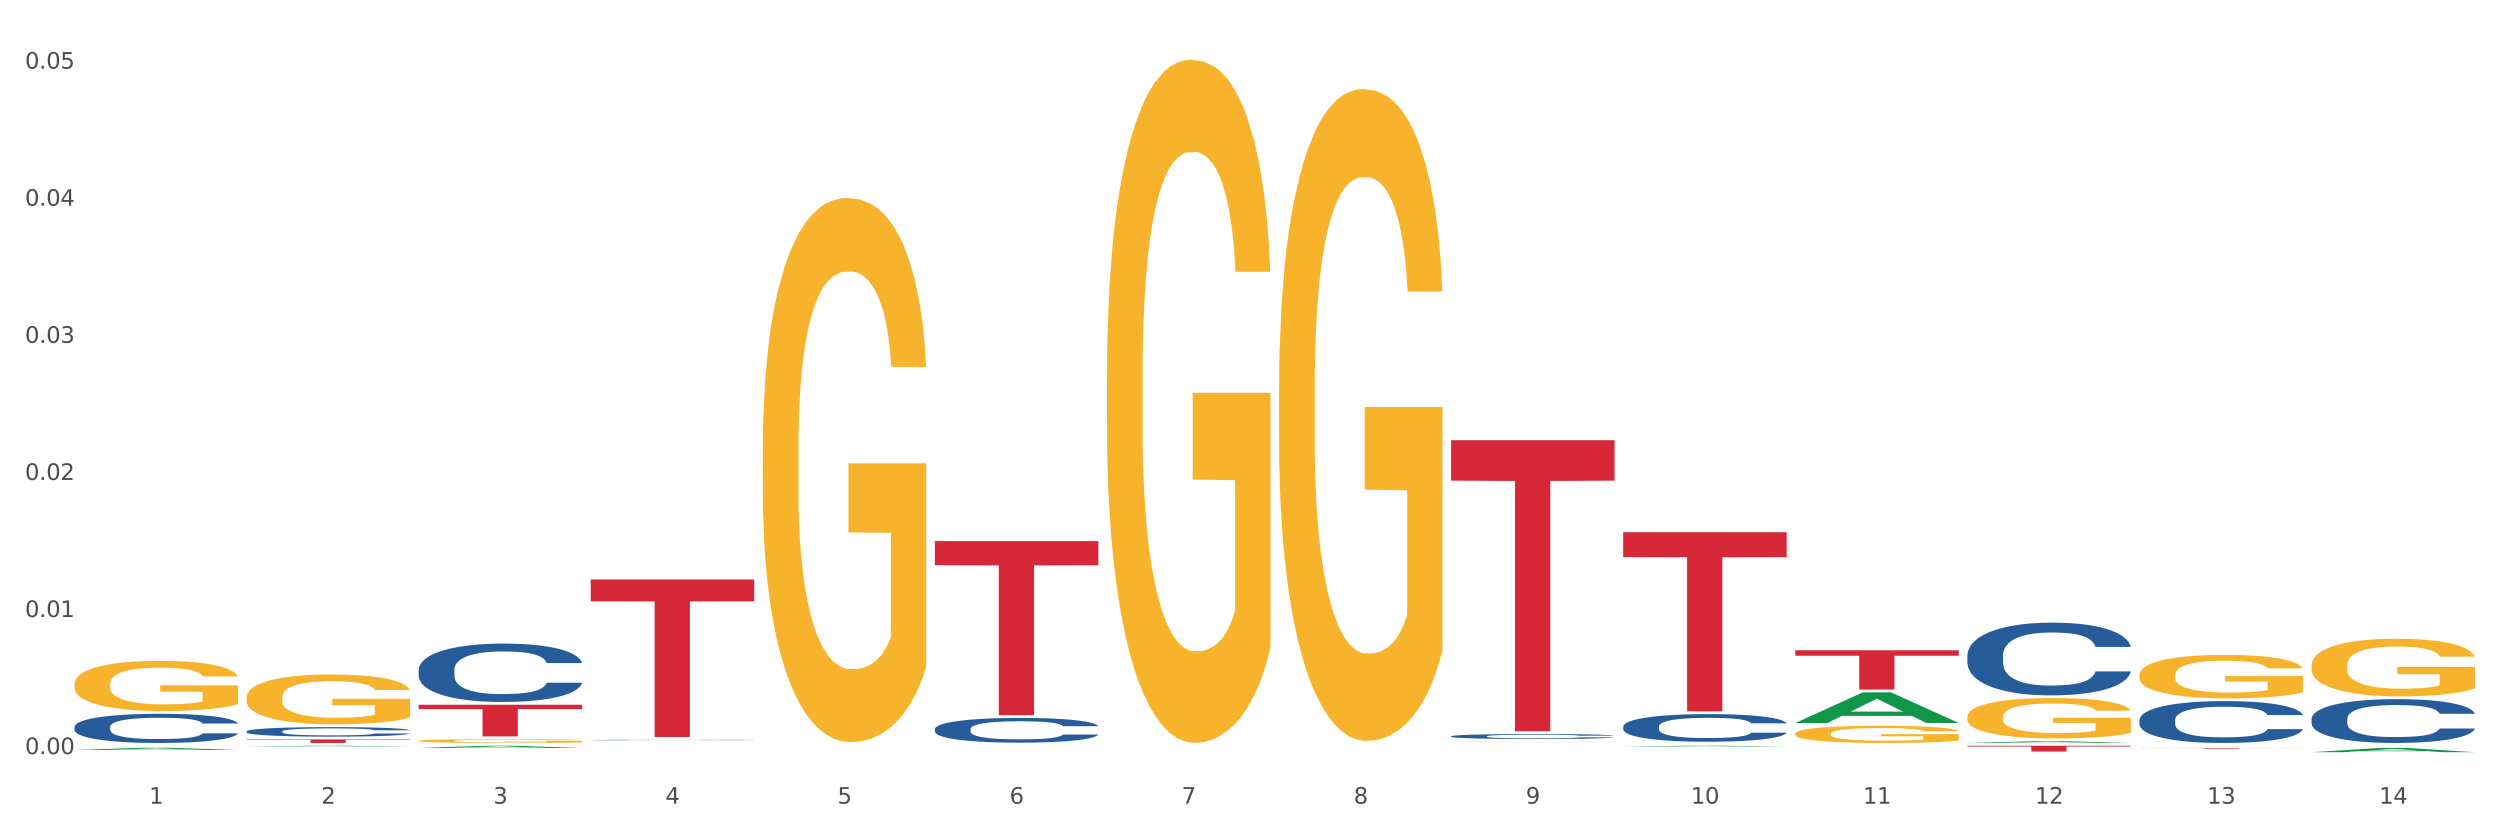 <?xml version="1.0" encoding="utf-8" standalone="no"?>
<!DOCTYPE svg PUBLIC "-//W3C//DTD SVG 1.1//EN"
  "http://www.w3.org/Graphics/SVG/1.1/DTD/svg11.dtd">
<svg xmlns:xlink="http://www.w3.org/1999/xlink" width="1080pt" height="360pt" viewBox="0 0 1080 360" xmlns="http://www.w3.org/2000/svg" version="1.1">
 <rect x="0" y="0" width="1080" height="360" fill="#333333" stroke="none"/>
 <defs>
  <style type="text/css">*{stroke-linejoin: round; stroke-linecap: butt}</style>
 </defs>
 <g id="figure_1">
  <g id="patch_1">
   <path d="M 0 360 
L 1080 360 
L 1080 0 
L 0 0 
z
" style="fill: #ffffff; stroke: #ffffff; stroke-linejoin: miter"/>
  </g>
  <g id="axes_1">
   <g id="matplotlib.axis_1">
    <g id="xtick_1">
     <g id="text_1">
      <!-- 1 -->
      <g style="fill: #4d4d4d" transform="translate(64.432 347.204) scale(0.096 -0.096)">
       <defs>
        <path id="DejaVuSans-31" d="M 794 531 
L 1825 531 
L 1825 4091 
L 703 3866 
L 703 4441 
L 1819 4666 
L 2450 4666 
L 2450 531 
L 3481 531 
L 3481 0 
L 794 0 
L 794 531 
z
" transform="scale(0.016)"/>
       </defs>
       <use xlink:href="#DejaVuSans-31"/>
      </g>
     </g>
    </g>
    <g id="xtick_2">
     <g id="text_2">
      <!-- 2 -->
      <g style="fill: #4d4d4d" transform="translate(138.771 347.204) scale(0.096 -0.096)">
       <defs>
        <path id="DejaVuSans-32" d="M 1228 531 
L 3431 531 
L 3431 0 
L 469 0 
L 469 531 
Q 828 903 1448 1529 
Q 2069 2156 2228 2338 
Q 2531 2678 2651 2914 
Q 2772 3150 2772 3378 
Q 2772 3750 2511 3984 
Q 2250 4219 1831 4219 
Q 1534 4219 1204 4116 
Q 875 4013 500 3803 
L 500 4441 
Q 881 4594 1212 4672 
Q 1544 4750 1819 4750 
Q 2544 4750 2975 4387 
Q 3406 4025 3406 3419 
Q 3406 3131 3298 2873 
Q 3191 2616 2906 2266 
Q 2828 2175 2409 1742 
Q 1991 1309 1228 531 
z
" transform="scale(0.016)"/>
       </defs>
       <use xlink:href="#DejaVuSans-32"/>
      </g>
     </g>
    </g>
    <g id="xtick_3">
     <g id="text_3">
      <!-- 3 -->
      <g style="fill: #4d4d4d" transform="translate(213.109 347.204) scale(0.096 -0.096)">
       <defs>
        <path id="DejaVuSans-33" d="M 2597 2516 
Q 3050 2419 3304 2112 
Q 3559 1806 3559 1356 
Q 3559 666 3084 287 
Q 2609 -91 1734 -91 
Q 1441 -91 1130 -33 
Q 819 25 488 141 
L 488 750 
Q 750 597 1062 519 
Q 1375 441 1716 441 
Q 2309 441 2620 675 
Q 2931 909 2931 1356 
Q 2931 1769 2642 2001 
Q 2353 2234 1838 2234 
L 1294 2234 
L 1294 2753 
L 1863 2753 
Q 2328 2753 2575 2939 
Q 2822 3125 2822 3475 
Q 2822 3834 2567 4026 
Q 2313 4219 1838 4219 
Q 1578 4219 1281 4162 
Q 984 4106 628 3988 
L 628 4550 
Q 988 4650 1302 4700 
Q 1616 4750 1894 4750 
Q 2613 4750 3031 4423 
Q 3450 4097 3450 3541 
Q 3450 3153 3228 2886 
Q 3006 2619 2597 2516 
z
" transform="scale(0.016)"/>
       </defs>
       <use xlink:href="#DejaVuSans-33"/>
      </g>
     </g>
    </g>
    <g id="xtick_4">
     <g id="text_4">
      <!-- 4 -->
      <g style="fill: #4d4d4d" transform="translate(287.448 347.204) scale(0.096 -0.096)">
       <defs>
        <path id="DejaVuSans-34" d="M 2419 4116 
L 825 1625 
L 2419 1625 
L 2419 4116 
z
M 2253 4666 
L 3047 4666 
L 3047 1625 
L 3713 1625 
L 3713 1100 
L 3047 1100 
L 3047 0 
L 2419 0 
L 2419 1100 
L 313 1100 
L 313 1709 
L 2253 4666 
z
" transform="scale(0.016)"/>
       </defs>
       <use xlink:href="#DejaVuSans-34"/>
      </g>
     </g>
    </g>
    <g id="xtick_5">
     <g id="text_5">
      <!-- 5 -->
      <g style="fill: #4d4d4d" transform="translate(361.787 347.204) scale(0.096 -0.096)">
       <defs>
        <path id="DejaVuSans-35" d="M 691 4666 
L 3169 4666 
L 3169 4134 
L 1269 4134 
L 1269 2991 
Q 1406 3038 1543 3061 
Q 1681 3084 1819 3084 
Q 2600 3084 3056 2656 
Q 3513 2228 3513 1497 
Q 3513 744 3044 326 
Q 2575 -91 1722 -91 
Q 1428 -91 1123 -41 
Q 819 9 494 109 
L 494 744 
Q 775 591 1075 516 
Q 1375 441 1709 441 
Q 2250 441 2565 725 
Q 2881 1009 2881 1497 
Q 2881 1984 2565 2268 
Q 2250 2553 1709 2553 
Q 1456 2553 1204 2497 
Q 953 2441 691 2322 
L 691 4666 
z
" transform="scale(0.016)"/>
       </defs>
       <use xlink:href="#DejaVuSans-35"/>
      </g>
     </g>
    </g>
    <g id="xtick_6">
     <g id="text_6">
      <!-- 6 -->
      <g style="fill: #4d4d4d" transform="translate(436.125 347.204) scale(0.096 -0.096)">
       <defs>
        <path id="DejaVuSans-36" d="M 2113 2584 
Q 1688 2584 1439 2293 
Q 1191 2003 1191 1497 
Q 1191 994 1439 701 
Q 1688 409 2113 409 
Q 2538 409 2786 701 
Q 3034 994 3034 1497 
Q 3034 2003 2786 2293 
Q 2538 2584 2113 2584 
z
M 3366 4563 
L 3366 3988 
Q 3128 4100 2886 4159 
Q 2644 4219 2406 4219 
Q 1781 4219 1451 3797 
Q 1122 3375 1075 2522 
Q 1259 2794 1537 2939 
Q 1816 3084 2150 3084 
Q 2853 3084 3261 2657 
Q 3669 2231 3669 1497 
Q 3669 778 3244 343 
Q 2819 -91 2113 -91 
Q 1303 -91 875 529 
Q 447 1150 447 2328 
Q 447 3434 972 4092 
Q 1497 4750 2381 4750 
Q 2619 4750 2861 4703 
Q 3103 4656 3366 4563 
z
" transform="scale(0.016)"/>
       </defs>
       <use xlink:href="#DejaVuSans-36"/>
      </g>
     </g>
    </g>
    <g id="xtick_7">
     <g id="text_7">
      <!-- 7 -->
      <g style="fill: #4d4d4d" transform="translate(510.464 347.204) scale(0.096 -0.096)">
       <defs>
        <path id="DejaVuSans-37" d="M 525 4666 
L 3525 4666 
L 3525 4397 
L 1831 0 
L 1172 0 
L 2766 4134 
L 525 4134 
L 525 4666 
z
" transform="scale(0.016)"/>
       </defs>
       <use xlink:href="#DejaVuSans-37"/>
      </g>
     </g>
    </g>
    <g id="xtick_8">
     <g id="text_8">
      <!-- 8 -->
      <g style="fill: #4d4d4d" transform="translate(584.803 347.204) scale(0.096 -0.096)">
       <defs>
        <path id="DejaVuSans-38" d="M 2034 2216 
Q 1584 2216 1326 1975 
Q 1069 1734 1069 1313 
Q 1069 891 1326 650 
Q 1584 409 2034 409 
Q 2484 409 2743 651 
Q 3003 894 3003 1313 
Q 3003 1734 2745 1975 
Q 2488 2216 2034 2216 
z
M 1403 2484 
Q 997 2584 770 2862 
Q 544 3141 544 3541 
Q 544 4100 942 4425 
Q 1341 4750 2034 4750 
Q 2731 4750 3128 4425 
Q 3525 4100 3525 3541 
Q 3525 3141 3298 2862 
Q 3072 2584 2669 2484 
Q 3125 2378 3379 2068 
Q 3634 1759 3634 1313 
Q 3634 634 3220 271 
Q 2806 -91 2034 -91 
Q 1263 -91 848 271 
Q 434 634 434 1313 
Q 434 1759 690 2068 
Q 947 2378 1403 2484 
z
M 1172 3481 
Q 1172 3119 1398 2916 
Q 1625 2713 2034 2713 
Q 2441 2713 2670 2916 
Q 2900 3119 2900 3481 
Q 2900 3844 2670 4047 
Q 2441 4250 2034 4250 
Q 1625 4250 1398 4047 
Q 1172 3844 1172 3481 
z
" transform="scale(0.016)"/>
       </defs>
       <use xlink:href="#DejaVuSans-38"/>
      </g>
     </g>
    </g>
    <g id="xtick_9">
     <g id="text_9">
      <!-- 9 -->
      <g style="fill: #4d4d4d" transform="translate(659.142 347.204) scale(0.096 -0.096)">
       <defs>
        <path id="DejaVuSans-39" d="M 703 97 
L 703 672 
Q 941 559 1184 500 
Q 1428 441 1663 441 
Q 2288 441 2617 861 
Q 2947 1281 2994 2138 
Q 2813 1869 2534 1725 
Q 2256 1581 1919 1581 
Q 1219 1581 811 2004 
Q 403 2428 403 3163 
Q 403 3881 828 4315 
Q 1253 4750 1959 4750 
Q 2769 4750 3195 4129 
Q 3622 3509 3622 2328 
Q 3622 1225 3098 567 
Q 2575 -91 1691 -91 
Q 1453 -91 1209 -44 
Q 966 3 703 97 
z
M 1959 2075 
Q 2384 2075 2632 2365 
Q 2881 2656 2881 3163 
Q 2881 3666 2632 3958 
Q 2384 4250 1959 4250 
Q 1534 4250 1286 3958 
Q 1038 3666 1038 3163 
Q 1038 2656 1286 2365 
Q 1534 2075 1959 2075 
z
" transform="scale(0.016)"/>
       </defs>
       <use xlink:href="#DejaVuSans-39"/>
      </g>
     </g>
    </g>
    <g id="xtick_10">
     <g id="text_10">
      <!-- 10 -->
      <g style="fill: #4d4d4d" transform="translate(730.426 347.204) scale(0.096 -0.096)">
       <defs>
        <path id="DejaVuSans-30" d="M 2034 4250 
Q 1547 4250 1301 3770 
Q 1056 3291 1056 2328 
Q 1056 1369 1301 889 
Q 1547 409 2034 409 
Q 2525 409 2770 889 
Q 3016 1369 3016 2328 
Q 3016 3291 2770 3770 
Q 2525 4250 2034 4250 
z
M 2034 4750 
Q 2819 4750 3233 4129 
Q 3647 3509 3647 2328 
Q 3647 1150 3233 529 
Q 2819 -91 2034 -91 
Q 1250 -91 836 529 
Q 422 1150 422 2328 
Q 422 3509 836 4129 
Q 1250 4750 2034 4750 
z
" transform="scale(0.016)"/>
       </defs>
       <use xlink:href="#DejaVuSans-31"/>
       <use xlink:href="#DejaVuSans-30" transform="translate(63.623 0)"/>
      </g>
     </g>
    </g>
    <g id="xtick_11">
     <g id="text_11">
      <!-- 11 -->
      <g style="fill: #4d4d4d" transform="translate(804.765 347.204) scale(0.096 -0.096)">
       <use xlink:href="#DejaVuSans-31"/>
       <use xlink:href="#DejaVuSans-31" transform="translate(63.623 0)"/>
      </g>
     </g>
    </g>
    <g id="xtick_12">
     <g id="text_12">
      <!-- 12 -->
      <g style="fill: #4d4d4d" transform="translate(879.104 347.204) scale(0.096 -0.096)">
       <use xlink:href="#DejaVuSans-31"/>
       <use xlink:href="#DejaVuSans-32" transform="translate(63.623 0)"/>
      </g>
     </g>
    </g>
    <g id="xtick_13">
     <g id="text_13">
      <!-- 13 -->
      <g style="fill: #4d4d4d" transform="translate(953.442 347.204) scale(0.096 -0.096)">
       <use xlink:href="#DejaVuSans-31"/>
       <use xlink:href="#DejaVuSans-33" transform="translate(63.623 0)"/>
      </g>
     </g>
    </g>
    <g id="xtick_14">
     <g id="text_14">
      <!-- 14 -->
      <g style="fill: #4d4d4d" transform="translate(1027.781 347.204) scale(0.096 -0.096)">
       <use xlink:href="#DejaVuSans-31"/>
       <use xlink:href="#DejaVuSans-34" transform="translate(63.623 0)"/>
      </g>
     </g>
    </g>
    <g id="xtick_15"/>
    <g id="xtick_16"/>
    <g id="xtick_17"/>
    <g id="xtick_18"/>
    <g id="xtick_19"/>
    <g id="xtick_20"/>
    <g id="xtick_21"/>
    <g id="xtick_22"/>
    <g id="xtick_23"/>
    <g id="xtick_24"/>
    <g id="xtick_25"/>
    <g id="xtick_26"/>
    <g id="xtick_27"/>
   </g>
   <g id="matplotlib.axis_2">
    <g id="ytick_1">
     <g id="text_15">
      <!-- 0.00 -->
      <g style="fill: #4d4d4d" transform="translate(10.8 325.791) scale(0.096 -0.096)">
       <defs>
        <path id="DejaVuSans-2e" d="M 684 794 
L 1344 794 
L 1344 0 
L 684 0 
L 684 794 
z
" transform="scale(0.016)"/>
       </defs>
       <use xlink:href="#DejaVuSans-30"/>
       <use xlink:href="#DejaVuSans-2e" transform="translate(63.623 0)"/>
       <use xlink:href="#DejaVuSans-30" transform="translate(95.41 0)"/>
       <use xlink:href="#DejaVuSans-30" transform="translate(159.033 0)"/>
      </g>
     </g>
    </g>
    <g id="ytick_2">
     <g id="text_16">
      <!-- 0.01 -->
      <g style="fill: #4d4d4d" transform="translate(10.8 266.566) scale(0.096 -0.096)">
       <use xlink:href="#DejaVuSans-30"/>
       <use xlink:href="#DejaVuSans-2e" transform="translate(63.623 0)"/>
       <use xlink:href="#DejaVuSans-30" transform="translate(95.41 0)"/>
       <use xlink:href="#DejaVuSans-31" transform="translate(159.033 0)"/>
      </g>
     </g>
    </g>
    <g id="ytick_3">
     <g id="text_17">
      <!-- 0.02 -->
      <g style="fill: #4d4d4d" transform="translate(10.8 207.341) scale(0.096 -0.096)">
       <use xlink:href="#DejaVuSans-30"/>
       <use xlink:href="#DejaVuSans-2e" transform="translate(63.623 0)"/>
       <use xlink:href="#DejaVuSans-30" transform="translate(95.41 0)"/>
       <use xlink:href="#DejaVuSans-32" transform="translate(159.033 0)"/>
      </g>
     </g>
    </g>
    <g id="ytick_4">
     <g id="text_18">
      <!-- 0.03 -->
      <g style="fill: #4d4d4d" transform="translate(10.8 148.115) scale(0.096 -0.096)">
       <use xlink:href="#DejaVuSans-30"/>
       <use xlink:href="#DejaVuSans-2e" transform="translate(63.623 0)"/>
       <use xlink:href="#DejaVuSans-30" transform="translate(95.41 0)"/>
       <use xlink:href="#DejaVuSans-33" transform="translate(159.033 0)"/>
      </g>
     </g>
    </g>
    <g id="ytick_5">
     <g id="text_19">
      <!-- 0.04 -->
      <g style="fill: #4d4d4d" transform="translate(10.8 88.89) scale(0.096 -0.096)">
       <use xlink:href="#DejaVuSans-30"/>
       <use xlink:href="#DejaVuSans-2e" transform="translate(63.623 0)"/>
       <use xlink:href="#DejaVuSans-30" transform="translate(95.41 0)"/>
       <use xlink:href="#DejaVuSans-34" transform="translate(159.033 0)"/>
      </g>
     </g>
    </g>
    <g id="ytick_6">
     <g id="text_20">
      <!-- 0.05 -->
      <g style="fill: #4d4d4d" transform="translate(10.8 29.665) scale(0.096 -0.096)">
       <use xlink:href="#DejaVuSans-30"/>
       <use xlink:href="#DejaVuSans-2e" transform="translate(63.623 0)"/>
       <use xlink:href="#DejaVuSans-30" transform="translate(95.41 0)"/>
       <use xlink:href="#DejaVuSans-35" transform="translate(159.033 0)"/>
      </g>
     </g>
    </g>
    <g id="ytick_7"/>
    <g id="ytick_8"/>
    <g id="ytick_9"/>
    <g id="ytick_10"/>
    <g id="ytick_11"/>
   </g>
   <g id="PolyCollection_1">
    <path d="M 32.175 324.007 
L 32.248 324.006 
L 61.37 323.041 
L 73.456 323.04 
L 102.797 324.009 
L 88.818 324.009 
L 82.484 323.783 
L 52.415 323.783 
L 52.197 323.787 
L 46.081 324.009 
L 32.175 324.009 
L 32.175 324.007 
L 56.201 323.649 
L 78.698 323.648 
L 67.559 323.246 
L 67.413 323.244 
L 67.267 323.247 
L 56.128 323.648 
L 56.201 323.649 
L 32.175 324.007 
z
" clip-path="url(#p68168730f4)" style="fill: #109648"/>
    <path d="M 106.514 322.488 
L 106.587 322.488 
L 135.709 322.144 
L 147.795 322.144 
L 177.135 322.489 
L 163.157 322.489 
L 156.823 322.409 
L 126.754 322.409 
L 126.535 322.41 
L 120.42 322.489 
L 106.514 322.489 
L 106.514 322.488 
L 130.54 322.361 
L 153.037 322.36 
L 141.897 322.217 
L 141.752 322.217 
L 141.606 322.218 
L 130.467 322.36 
L 130.54 322.361 
L 106.514 322.488 
z
" clip-path="url(#p68168730f4)" style="fill: #109648"/>
    <path d="M 180.852 323.139 
L 180.925 323.138 
L 210.048 322.145 
L 222.133 322.144 
L 251.474 323.141 
L 237.495 323.141 
L 231.161 322.909 
L 201.092 322.909 
L 200.874 322.913 
L 194.758 323.141 
L 180.852 323.141 
L 180.852 323.139 
L 204.878 322.77 
L 227.375 322.769 
L 216.236 322.356 
L 216.09 322.355 
L 215.945 322.357 
L 204.806 322.769 
L 204.878 322.77 
L 180.852 323.139 
z
" clip-path="url(#p68168730f4)" style="fill: #109648"/>
    <path d="M 255.191 322.152 
L 255.264 322.152 
L 284.386 322.144 
L 296.472 322.144 
L 325.813 322.152 
L 311.834 322.152 
L 305.5 322.15 
L 275.431 322.15 
L 275.213 322.15 
L 269.097 322.152 
L 255.191 322.152 
L 255.191 322.152 
L 279.217 322.149 
L 301.714 322.149 
L 290.575 322.146 
L 290.429 322.146 
L 290.284 322.146 
L 279.144 322.149 
L 279.217 322.149 
L 255.191 322.152 
z
" clip-path="url(#p68168730f4)" style="fill: #109648"/>
    <path d="M 701.223 322.522 
L 701.296 322.522 
L 730.419 322.144 
L 742.504 322.144 
L 771.845 322.523 
L 757.866 322.523 
L 751.532 322.435 
L 721.463 322.435 
L 721.245 322.436 
L 715.129 322.523 
L 701.223 322.523 
L 701.223 322.522 
L 725.249 322.382 
L 747.746 322.382 
L 736.607 322.225 
L 736.461 322.224 
L 736.316 322.225 
L 725.177 322.382 
L 725.249 322.382 
L 701.223 322.522 
z
" clip-path="url(#p68168730f4)" style="fill: #109648"/>
    <path d="M 775.562 312.323 
L 775.635 312.311 
L 804.757 299.085 
L 816.843 299.073 
L 846.184 312.348 
L 832.205 312.348 
L 825.871 309.257 
L 795.802 309.257 
L 795.584 309.306 
L 789.468 312.348 
L 775.562 312.348 
L 775.562 312.323 
L 799.588 307.412 
L 822.085 307.399 
L 810.946 301.902 
L 810.8 301.877 
L 810.655 301.915 
L 799.515 307.399 
L 799.588 307.412 
L 775.562 312.323 
z
" clip-path="url(#p68168730f4)" style="fill: #109648"/>
    <path d="M 32.175 295.52 
L 32.258 295.5 
L 32.258 294.787 
L 32.425 294.174 
L 33.259 292.689 
L 34.51 291.461 
L 35.427 290.808 
L 36.344 290.273 
L 37.428 289.739 
L 38.762 289.184 
L 41.18 288.373 
L 42.681 287.957 
L 44.515 287.521 
L 47.85 286.888 
L 50.268 286.531 
L 52.77 286.234 
L 56.855 285.878 
L 59.523 285.72 
L 62.358 285.601 
L 65.777 285.522 
L 68.361 285.502 
L 74.031 285.561 
L 78.867 285.739 
L 81.202 285.878 
L 84.203 286.116 
L 85.788 286.274 
L 88.372 286.591 
L 91.04 287.006 
L 92.875 287.363 
L 95.626 288.036 
L 97.711 288.709 
L 99.628 289.541 
L 100.629 290.115 
L 101.379 290.649 
L 102.046 291.263 
L 102.713 292.233 
L 87.705 292.233 
L 87.122 291.54 
L 86.204 290.887 
L 84.87 290.254 
L 83.703 289.858 
L 81.702 289.363 
L 79.868 289.046 
L 77.95 288.808 
L 75.615 288.61 
L 73.781 288.511 
L 71.196 288.432 
L 66.11 288.452 
L 62.692 288.61 
L 60.357 288.808 
L 58.856 288.986 
L 57.522 289.184 
L 56.021 289.462 
L 54.27 289.877 
L 53.02 290.254 
L 51.769 290.729 
L 50.768 291.204 
L 49.851 291.758 
L 49.101 292.352 
L 48.517 292.966 
L 48.017 293.718 
L 47.6 294.966 
L 47.6 297.678 
L 47.767 298.292 
L 48.184 299.104 
L 48.684 299.717 
L 49.518 300.45 
L 50.268 300.945 
L 51.686 301.658 
L 53.27 302.252 
L 54.52 302.628 
L 55.771 302.945 
L 57.939 303.38 
L 60.357 303.737 
L 62.441 303.954 
L 65.276 304.152 
L 67.194 304.232 
L 68.862 304.271 
L 72.947 304.271 
L 75.865 304.212 
L 79.117 304.073 
L 81.619 303.895 
L 83.703 303.677 
L 86.038 303.321 
L 87.538 302.984 
L 87.538 298.846 
L 69.195 298.826 
L 69.195 296.074 
L 102.797 296.074 
L 102.797 304.152 
L 101.379 304.568 
L 99.795 304.944 
L 98.128 305.281 
L 95.626 305.697 
L 92.625 306.093 
L 89.956 306.37 
L 87.122 306.607 
L 83.786 306.825 
L 79.451 307.023 
L 76.783 307.102 
L 73.447 307.162 
L 69.529 307.182 
L 66.11 307.142 
L 62.775 307.043 
L 59.273 306.865 
L 55.855 306.607 
L 53.27 306.35 
L 50.685 306.033 
L 47.934 305.617 
L 45.766 305.221 
L 44.098 304.865 
L 42.264 304.41 
L 40.263 303.816 
L 38.762 303.281 
L 37.428 302.727 
L 36.01 302.014 
L 35.01 301.4 
L 34.009 300.628 
L 33.426 300.054 
L 32.759 299.163 
L 32.258 297.916 
L 32.175 295.52 
z
" clip-path="url(#p68168730f4)" style="fill: #f7b32b"/>
    <path d="M 552.546 168.592 
L 552.629 168.334 
L 552.629 159.076 
L 552.796 151.103 
L 553.63 131.815 
L 554.881 115.87 
L 555.798 107.383 
L 556.715 100.439 
L 557.799 93.495 
L 559.133 86.294 
L 561.551 75.749 
L 563.052 70.349 
L 564.886 64.691 
L 568.221 56.461 
L 570.639 51.832 
L 573.141 47.974 
L 577.226 43.345 
L 579.894 41.287 
L 582.729 39.744 
L 586.148 38.715 
L 588.732 38.458 
L 594.402 39.23 
L 599.238 41.544 
L 601.573 43.345 
L 604.574 46.431 
L 606.158 48.488 
L 608.743 52.603 
L 611.411 58.004 
L 613.246 62.633 
L 615.997 71.377 
L 618.082 80.122 
L 619.999 90.923 
L 621 98.381 
L 621.75 105.325 
L 622.417 113.298 
L 623.084 125.9 
L 608.076 125.9 
L 607.493 116.898 
L 606.575 108.411 
L 605.241 100.182 
L 604.074 95.038 
L 602.073 88.608 
L 600.239 84.494 
L 598.321 81.407 
L 595.986 78.836 
L 594.152 77.55 
L 591.567 76.521 
L 586.481 76.778 
L 583.063 78.836 
L 580.728 81.407 
L 579.227 83.722 
L 577.893 86.294 
L 576.392 89.894 
L 574.641 95.295 
L 573.391 100.182 
L 572.14 106.354 
L 571.139 112.526 
L 570.222 119.727 
L 569.472 127.443 
L 568.888 135.415 
L 568.388 145.188 
L 567.971 161.391 
L 567.971 196.624 
L 568.138 204.597 
L 568.555 215.141 
L 569.055 223.114 
L 569.889 232.63 
L 570.639 239.059 
L 572.057 248.318 
L 573.641 256.033 
L 574.891 260.919 
L 576.142 265.034 
L 578.31 270.692 
L 580.728 275.322 
L 582.812 278.15 
L 585.647 280.722 
L 587.565 281.751 
L 589.233 282.265 
L 593.318 282.265 
L 596.236 281.494 
L 599.488 279.694 
L 601.99 277.379 
L 604.074 274.55 
L 606.409 269.921 
L 607.909 265.549 
L 607.909 211.798 
L 589.566 211.541 
L 589.566 175.793 
L 623.168 175.793 
L 623.168 280.722 
L 621.75 286.123 
L 620.166 291.01 
L 618.499 295.382 
L 615.997 300.782 
L 612.996 305.926 
L 610.327 309.527 
L 607.493 312.613 
L 604.157 315.442 
L 599.822 318.013 
L 597.154 319.042 
L 593.818 319.814 
L 589.9 320.071 
L 586.481 319.557 
L 583.146 318.271 
L 579.644 315.956 
L 576.226 312.613 
L 573.641 309.269 
L 571.056 305.154 
L 568.305 299.754 
L 566.137 294.61 
L 564.469 289.981 
L 562.635 284.066 
L 560.634 276.35 
L 559.133 269.406 
L 557.799 262.205 
L 556.381 252.947 
L 555.381 244.974 
L 554.38 234.944 
L 553.797 227.486 
L 553.13 215.913 
L 552.629 199.71 
L 552.546 168.592 
z
" clip-path="url(#p68168730f4)" style="fill: #f7b32b"/>
    <path d="M 106.514 301.343 
L 106.597 301.323 
L 106.597 300.615 
L 106.764 300.005 
L 107.598 298.53 
L 108.848 297.311 
L 109.765 296.662 
L 110.683 296.13 
L 111.767 295.599 
L 113.101 295.049 
L 115.519 294.242 
L 117.019 293.829 
L 118.854 293.396 
L 122.189 292.767 
L 124.607 292.413 
L 127.108 292.118 
L 131.194 291.764 
L 133.862 291.606 
L 136.697 291.488 
L 140.115 291.41 
L 142.7 291.39 
L 148.37 291.449 
L 153.206 291.626 
L 155.54 291.764 
L 158.542 292 
L 160.126 292.157 
L 162.711 292.472 
L 165.379 292.885 
L 167.213 293.239 
L 169.965 293.908 
L 172.049 294.577 
L 173.967 295.403 
L 174.968 295.973 
L 175.718 296.504 
L 176.385 297.114 
L 177.052 298.078 
L 162.044 298.078 
L 161.46 297.389 
L 160.543 296.74 
L 159.209 296.111 
L 158.042 295.717 
L 156.041 295.226 
L 154.206 294.911 
L 152.289 294.675 
L 149.954 294.478 
L 148.12 294.38 
L 145.535 294.301 
L 140.449 294.321 
L 137.03 294.478 
L 134.696 294.675 
L 133.195 294.852 
L 131.861 295.049 
L 130.36 295.324 
L 128.609 295.737 
L 127.358 296.111 
L 126.108 296.583 
L 125.107 297.055 
L 124.19 297.606 
L 123.44 298.196 
L 122.856 298.806 
L 122.356 299.553 
L 121.939 300.792 
L 121.939 303.487 
L 122.106 304.097 
L 122.522 304.903 
L 123.023 305.513 
L 123.856 306.241 
L 124.607 306.733 
L 126.024 307.441 
L 127.609 308.031 
L 128.859 308.405 
L 130.11 308.719 
L 132.278 309.152 
L 134.696 309.506 
L 136.78 309.723 
L 139.615 309.919 
L 141.533 309.998 
L 143.2 310.037 
L 147.286 310.037 
L 150.204 309.978 
L 153.456 309.841 
L 155.957 309.664 
L 158.042 309.447 
L 160.376 309.093 
L 161.877 308.759 
L 161.877 304.648 
L 143.534 304.628 
L 143.534 301.894 
L 177.135 301.894 
L 177.135 309.919 
L 175.718 310.332 
L 174.134 310.706 
L 172.466 311.04 
L 169.965 311.454 
L 166.963 311.847 
L 164.295 312.122 
L 161.46 312.358 
L 158.125 312.575 
L 153.789 312.771 
L 151.121 312.85 
L 147.786 312.909 
L 143.867 312.929 
L 140.449 312.889 
L 137.114 312.791 
L 133.612 312.614 
L 130.193 312.358 
L 127.609 312.103 
L 125.024 311.788 
L 122.272 311.375 
L 120.104 310.981 
L 118.437 310.627 
L 116.603 310.175 
L 114.601 309.585 
L 113.101 309.054 
L 111.767 308.503 
L 110.349 307.795 
L 109.349 307.185 
L 108.348 306.418 
L 107.764 305.848 
L 107.097 304.962 
L 106.597 303.723 
L 106.514 301.343 
z
" clip-path="url(#p68168730f4)" style="fill: #f7b32b"/>
    <path d="M 329.53 194.148 
L 329.613 193.934 
L 329.613 186.205 
L 329.78 179.549 
L 330.614 163.447 
L 331.864 150.137 
L 332.782 143.052 
L 333.699 137.255 
L 334.783 131.458 
L 336.117 125.447 
L 338.535 116.645 
L 340.036 112.136 
L 341.87 107.413 
L 345.205 100.543 
L 347.623 96.679 
L 350.124 93.458 
L 354.21 89.594 
L 356.878 87.876 
L 359.713 86.588 
L 363.131 85.729 
L 365.716 85.515 
L 371.386 86.159 
L 376.222 88.091 
L 378.557 89.594 
L 381.558 92.17 
L 383.142 93.888 
L 385.727 97.323 
L 388.395 101.831 
L 390.23 105.696 
L 392.981 112.995 
L 395.066 120.295 
L 396.983 129.312 
L 397.984 135.538 
L 398.734 141.334 
L 399.401 147.99 
L 400.068 158.51 
L 385.06 158.51 
L 384.476 150.995 
L 383.559 143.911 
L 382.225 137.04 
L 381.058 132.747 
L 379.057 127.379 
L 377.222 123.944 
L 375.305 121.368 
L 372.97 119.221 
L 371.136 118.148 
L 368.551 117.289 
L 363.465 117.504 
L 360.046 119.221 
L 357.712 121.368 
L 356.211 123.3 
L 354.877 125.447 
L 353.376 128.453 
L 351.625 132.961 
L 350.375 137.04 
L 349.124 142.193 
L 348.123 147.346 
L 347.206 153.357 
L 346.456 159.798 
L 345.872 166.453 
L 345.372 174.611 
L 344.955 188.137 
L 344.955 217.55 
L 345.122 224.205 
L 345.539 233.007 
L 346.039 239.663 
L 346.873 247.606 
L 347.623 252.974 
L 349.04 260.702 
L 350.625 267.143 
L 351.875 271.222 
L 353.126 274.657 
L 355.294 279.381 
L 357.712 283.245 
L 359.796 285.607 
L 362.631 287.753 
L 364.549 288.612 
L 366.216 289.042 
L 370.302 289.042 
L 373.22 288.398 
L 376.472 286.895 
L 378.973 284.962 
L 381.058 282.601 
L 383.392 278.736 
L 384.893 275.087 
L 384.893 230.216 
L 366.55 230.002 
L 366.55 200.16 
L 400.152 200.16 
L 400.152 287.753 
L 398.734 292.262 
L 397.15 296.341 
L 395.482 299.991 
L 392.981 304.499 
L 389.979 308.793 
L 387.311 311.799 
L 384.476 314.375 
L 381.141 316.737 
L 376.806 318.884 
L 374.137 319.742 
L 370.802 320.386 
L 366.884 320.601 
L 363.465 320.172 
L 360.13 319.098 
L 356.628 317.166 
L 353.209 314.375 
L 350.625 311.584 
L 348.04 308.149 
L 345.288 303.641 
L 343.121 299.347 
L 341.453 295.482 
L 339.619 290.544 
L 337.618 284.104 
L 336.117 278.307 
L 334.783 272.296 
L 333.365 264.567 
L 332.365 257.911 
L 331.364 249.538 
L 330.781 243.312 
L 330.113 233.651 
L 329.613 220.126 
L 329.53 194.148 
z
" clip-path="url(#p68168730f4)" style="fill: #f7b32b"/>
    <path d="M 478.207 162.157 
L 478.291 161.887 
L 478.291 152.183 
L 478.457 143.827 
L 479.291 123.61 
L 480.542 106.897 
L 481.459 98.002 
L 482.376 90.723 
L 483.46 83.445 
L 484.794 75.898 
L 487.212 64.846 
L 488.713 59.185 
L 490.547 53.255 
L 493.882 44.629 
L 496.3 39.777 
L 498.802 35.733 
L 502.887 30.881 
L 505.555 28.725 
L 508.39 27.107 
L 511.809 26.029 
L 514.394 25.759 
L 520.063 26.568 
L 524.899 28.994 
L 527.234 30.881 
L 530.236 34.116 
L 531.82 36.272 
L 534.405 40.585 
L 537.073 46.246 
L 538.907 51.098 
L 541.658 60.263 
L 543.743 69.428 
L 545.661 80.75 
L 546.661 88.567 
L 547.412 95.845 
L 548.079 104.201 
L 548.746 117.41 
L 533.737 117.41 
L 533.154 107.975 
L 532.237 99.08 
L 530.903 90.454 
L 529.735 85.063 
L 527.734 78.324 
L 525.9 74.011 
L 523.982 70.776 
L 521.648 68.08 
L 519.813 66.733 
L 517.228 65.654 
L 512.142 65.924 
L 508.724 68.08 
L 506.389 70.776 
L 504.888 73.202 
L 503.554 75.898 
L 502.054 79.671 
L 500.303 85.332 
L 499.052 90.454 
L 497.801 96.923 
L 496.801 103.393 
L 495.884 110.94 
L 495.133 119.027 
L 494.549 127.384 
L 494.049 137.627 
L 493.632 154.609 
L 493.632 191.539 
L 493.799 199.895 
L 494.216 210.947 
L 494.716 219.303 
L 495.55 229.277 
L 496.3 236.016 
L 497.718 245.72 
L 499.302 253.807 
L 500.553 258.929 
L 501.803 263.242 
L 503.971 269.172 
L 506.389 274.024 
L 508.474 276.989 
L 511.309 279.685 
L 513.226 280.763 
L 514.894 281.302 
L 518.979 281.302 
L 521.898 280.494 
L 525.149 278.607 
L 527.651 276.181 
L 529.735 273.215 
L 532.07 268.363 
L 533.571 263.781 
L 533.571 207.443 
L 515.227 207.173 
L 515.227 169.704 
L 548.829 169.704 
L 548.829 279.685 
L 547.412 285.346 
L 545.827 290.467 
L 544.16 295.05 
L 541.658 300.711 
L 538.657 306.102 
L 535.989 309.876 
L 533.154 313.11 
L 529.819 316.075 
L 525.483 318.771 
L 522.815 319.849 
L 519.48 320.658 
L 515.561 320.928 
L 512.142 320.388 
L 508.807 319.041 
L 505.305 316.615 
L 501.887 313.11 
L 499.302 309.606 
L 496.717 305.293 
L 493.966 299.632 
L 491.798 294.241 
L 490.13 289.389 
L 488.296 283.189 
L 486.295 275.102 
L 484.794 267.824 
L 483.46 260.277 
L 482.043 250.572 
L 481.042 242.216 
L 480.042 231.703 
L 479.458 223.886 
L 478.791 211.756 
L 478.291 194.774 
L 478.207 162.157 
z
" clip-path="url(#p68168730f4)" style="fill: #f7b32b"/>
    <path d="M 626.885 320.5 
L 626.968 320.5 
L 626.968 320.494 
L 627.135 320.49 
L 627.969 320.478 
L 629.219 320.469 
L 630.136 320.463 
L 631.054 320.459 
L 632.138 320.455 
L 633.472 320.451 
L 635.89 320.445 
L 637.39 320.441 
L 639.225 320.438 
L 642.56 320.433 
L 644.978 320.43 
L 647.479 320.428 
L 651.565 320.425 
L 654.233 320.424 
L 657.068 320.423 
L 660.486 320.422 
L 663.071 320.422 
L 668.741 320.423 
L 673.577 320.424 
L 675.911 320.425 
L 678.913 320.427 
L 680.497 320.428 
L 683.082 320.431 
L 685.75 320.434 
L 687.584 320.437 
L 690.336 320.442 
L 692.42 320.447 
L 694.338 320.454 
L 695.339 320.458 
L 696.089 320.462 
L 696.756 320.467 
L 697.423 320.474 
L 682.415 320.474 
L 681.831 320.469 
L 680.914 320.464 
L 679.58 320.459 
L 678.413 320.456 
L 676.412 320.452 
L 674.577 320.45 
L 672.66 320.448 
L 670.325 320.446 
L 668.491 320.446 
L 665.906 320.445 
L 660.82 320.445 
L 657.401 320.446 
L 655.067 320.448 
L 653.566 320.449 
L 652.232 320.451 
L 650.731 320.453 
L 648.98 320.456 
L 647.729 320.459 
L 646.479 320.463 
L 645.478 320.467 
L 644.561 320.471 
L 643.811 320.475 
L 643.227 320.48 
L 642.727 320.486 
L 642.31 320.496 
L 642.31 320.517 
L 642.476 320.521 
L 642.893 320.528 
L 643.394 320.533 
L 644.227 320.538 
L 644.978 320.542 
L 646.395 320.548 
L 647.979 320.552 
L 649.23 320.555 
L 650.481 320.558 
L 652.649 320.561 
L 655.067 320.564 
L 657.151 320.565 
L 659.986 320.567 
L 661.904 320.568 
L 663.571 320.568 
L 667.657 320.568 
L 670.575 320.567 
L 673.827 320.566 
L 676.328 320.565 
L 678.413 320.563 
L 680.747 320.56 
L 682.248 320.558 
L 682.248 320.526 
L 663.905 320.526 
L 663.905 320.504 
L 697.506 320.504 
L 697.506 320.567 
L 696.089 320.57 
L 694.505 320.573 
L 692.837 320.576 
L 690.336 320.579 
L 687.334 320.582 
L 684.666 320.584 
L 681.831 320.586 
L 678.496 320.588 
L 674.16 320.589 
L 671.492 320.59 
L 668.157 320.59 
L 664.238 320.59 
L 660.82 320.59 
L 657.485 320.589 
L 653.983 320.588 
L 650.564 320.586 
L 647.979 320.584 
L 645.395 320.581 
L 642.643 320.578 
L 640.475 320.575 
L 638.808 320.572 
L 636.974 320.569 
L 634.972 320.564 
L 633.472 320.56 
L 632.138 320.556 
L 630.72 320.55 
L 629.72 320.546 
L 628.719 320.54 
L 628.135 320.535 
L 627.468 320.528 
L 626.968 320.519 
L 626.885 320.5 
z
" clip-path="url(#p68168730f4)" style="fill: #f7b32b"/>
    <path d="M 180.852 320.068 
L 180.936 320.066 
L 180.936 320.012 
L 181.103 319.965 
L 181.936 319.852 
L 183.187 319.758 
L 184.104 319.708 
L 185.021 319.667 
L 186.105 319.626 
L 187.439 319.584 
L 189.857 319.522 
L 191.358 319.49 
L 193.192 319.457 
L 196.528 319.409 
L 198.946 319.381 
L 201.447 319.359 
L 205.533 319.332 
L 208.201 319.32 
L 211.036 319.31 
L 214.454 319.304 
L 217.039 319.303 
L 222.709 319.307 
L 227.545 319.321 
L 229.879 319.332 
L 232.881 319.35 
L 234.465 319.362 
L 237.05 319.386 
L 239.718 319.418 
L 241.552 319.445 
L 244.304 319.496 
L 246.388 319.548 
L 248.306 319.611 
L 249.306 319.655 
L 250.057 319.696 
L 250.724 319.743 
L 251.391 319.817 
L 236.383 319.817 
L 235.799 319.764 
L 234.882 319.714 
L 233.548 319.666 
L 232.38 319.635 
L 230.379 319.598 
L 228.545 319.574 
L 226.627 319.555 
L 224.293 319.54 
L 222.458 319.533 
L 219.874 319.527 
L 214.788 319.528 
L 211.369 319.54 
L 209.034 319.555 
L 207.534 319.569 
L 206.2 319.584 
L 204.699 319.605 
L 202.948 319.637 
L 201.697 319.666 
L 200.446 319.702 
L 199.446 319.738 
L 198.529 319.781 
L 197.778 319.826 
L 197.195 319.873 
L 196.694 319.93 
L 196.277 320.026 
L 196.277 320.233 
L 196.444 320.28 
L 196.861 320.342 
L 197.361 320.388 
L 198.195 320.444 
L 198.946 320.482 
L 200.363 320.537 
L 201.947 320.582 
L 203.198 320.611 
L 204.449 320.635 
L 206.616 320.668 
L 209.034 320.695 
L 211.119 320.712 
L 213.954 320.727 
L 215.871 320.733 
L 217.539 320.736 
L 221.625 320.736 
L 224.543 320.732 
L 227.795 320.721 
L 230.296 320.707 
L 232.38 320.691 
L 234.715 320.664 
L 236.216 320.638 
L 236.216 320.322 
L 217.873 320.32 
L 217.873 320.11 
L 251.474 320.11 
L 251.474 320.727 
L 250.057 320.759 
L 248.473 320.788 
L 246.805 320.813 
L 244.304 320.845 
L 241.302 320.875 
L 238.634 320.896 
L 235.799 320.915 
L 232.464 320.931 
L 228.128 320.946 
L 225.46 320.952 
L 222.125 320.957 
L 218.206 320.958 
L 214.788 320.955 
L 211.452 320.948 
L 207.951 320.934 
L 204.532 320.915 
L 201.947 320.895 
L 199.362 320.871 
L 196.611 320.839 
L 194.443 320.809 
L 192.776 320.782 
L 190.941 320.747 
L 188.94 320.701 
L 187.439 320.661 
L 186.105 320.618 
L 184.688 320.564 
L 183.687 320.517 
L 182.687 320.458 
L 182.103 320.414 
L 181.436 320.346 
L 180.936 320.251 
L 180.852 320.068 
z
" clip-path="url(#p68168730f4)" style="fill: #f7b32b"/>
    <path d="M 998.578 310.532 
L 998.662 310.515 
L 998.662 310.03 
L 998.912 309.373 
L 999.83 308.163 
L 1000.999 307.247 
L 1003.003 306.175 
L 1004.088 305.725 
L 1005.507 305.224 
L 1008.429 304.411 
L 1011.768 303.719 
L 1014.105 303.339 
L 1015.858 303.097 
L 1019.781 302.665 
L 1022.035 302.474 
L 1024.373 302.319 
L 1026.376 302.215 
L 1029.715 302.094 
L 1032.387 302.042 
L 1035.475 302.025 
L 1038.063 302.042 
L 1041.486 302.111 
L 1046.494 302.319 
L 1048.414 302.44 
L 1051.002 302.647 
L 1053.673 302.924 
L 1055.844 303.201 
L 1058.348 303.598 
L 1060.936 304.117 
L 1063.44 304.774 
L 1065.193 305.379 
L 1066.612 306.019 
L 1067.864 306.797 
L 1068.783 307.644 
L 1069.2 308.353 
L 1053.924 308.353 
L 1053.506 307.713 
L 1052.671 307.022 
L 1051.837 306.555 
L 1050.918 306.175 
L 1049.499 305.742 
L 1048.247 305.466 
L 1046.16 305.137 
L 1044.24 304.93 
L 1042.654 304.809 
L 1040.734 304.705 
L 1036.644 304.601 
L 1033.722 304.601 
L 1031.886 304.636 
L 1029.632 304.722 
L 1027.712 304.843 
L 1025.458 305.051 
L 1023.705 305.275 
L 1021.952 305.569 
L 1020.95 305.777 
L 1019.448 306.157 
L 1018.446 306.469 
L 1017.11 307.005 
L 1016.359 307.385 
L 1015.023 308.371 
L 1014.439 309.097 
L 1014.188 309.598 
L 1014.022 310.152 
L 1014.022 312.849 
L 1014.522 314.059 
L 1014.94 314.578 
L 1015.608 315.166 
L 1016.86 315.927 
L 1018.696 316.67 
L 1020.616 317.206 
L 1022.202 317.535 
L 1023.705 317.777 
L 1025.207 317.967 
L 1027.044 318.14 
L 1028.547 318.244 
L 1030.8 318.347 
L 1033.472 318.399 
L 1035.559 318.399 
L 1039.816 318.313 
L 1041.736 318.226 
L 1043.572 318.105 
L 1045.576 317.915 
L 1047.162 317.708 
L 1048.08 317.552 
L 1049.583 317.224 
L 1050.752 316.878 
L 1051.753 316.48 
L 1052.421 316.134 
L 1053.172 315.615 
L 1053.757 315.028 
L 1053.924 314.716 
L 1069.2 314.716 
L 1068.866 315.339 
L 1068.282 315.944 
L 1067.113 316.757 
L 1066.195 317.224 
L 1064.776 317.794 
L 1063.273 318.278 
L 1061.186 318.814 
L 1059.266 319.212 
L 1057.263 319.558 
L 1055.092 319.869 
L 1051.169 320.301 
L 1049.75 320.422 
L 1046.745 320.63 
L 1044.407 320.751 
L 1040.985 320.872 
L 1037.479 320.941 
L 1033.806 320.958 
L 1030.55 320.924 
L 1026.96 320.82 
L 1024.707 320.716 
L 1022.202 320.561 
L 1019.281 320.319 
L 1016.526 320.025 
L 1013.938 319.679 
L 1011.517 319.281 
L 1009.263 318.832 
L 1006.342 318.088 
L 1004.171 317.362 
L 1002.585 316.688 
L 1001.5 316.117 
L 1000.415 315.391 
L 999.83 314.889 
L 998.912 313.679 
L 998.578 312.555 
L 998.578 310.532 
z
" clip-path="url(#p68168730f4)" style="fill: #255c99"/>
    <path d="M 180.852 289.361 
L 180.936 289.338 
L 180.936 288.693 
L 181.186 287.818 
L 182.105 286.206 
L 183.273 284.985 
L 185.277 283.557 
L 186.362 282.959 
L 187.781 282.291 
L 190.703 281.208 
L 194.042 280.287 
L 196.379 279.78 
L 198.132 279.458 
L 202.056 278.882 
L 204.31 278.629 
L 206.647 278.422 
L 208.65 278.283 
L 211.989 278.122 
L 214.661 278.053 
L 217.749 278.03 
L 220.337 278.053 
L 223.76 278.145 
L 228.768 278.422 
L 230.688 278.583 
L 233.276 278.859 
L 235.947 279.228 
L 238.118 279.596 
L 240.622 280.126 
L 243.21 280.817 
L 245.714 281.692 
L 247.467 282.498 
L 248.886 283.35 
L 250.139 284.387 
L 251.057 285.515 
L 251.474 286.459 
L 236.198 286.459 
L 235.78 285.607 
L 234.946 284.686 
L 234.111 284.064 
L 233.193 283.557 
L 231.774 282.982 
L 230.521 282.613 
L 228.434 282.176 
L 226.514 281.899 
L 224.928 281.738 
L 223.008 281.6 
L 218.918 281.462 
L 215.996 281.462 
L 214.16 281.508 
L 211.906 281.623 
L 209.986 281.784 
L 207.732 282.06 
L 205.979 282.36 
L 204.226 282.751 
L 203.224 283.028 
L 201.722 283.534 
L 200.72 283.949 
L 199.384 284.663 
L 198.633 285.17 
L 197.297 286.482 
L 196.713 287.45 
L 196.463 288.118 
L 196.296 288.855 
L 196.296 292.447 
L 196.797 294.06 
L 197.214 294.75 
L 197.882 295.534 
L 199.134 296.547 
L 200.97 297.537 
L 202.89 298.251 
L 204.476 298.689 
L 205.979 299.011 
L 207.482 299.265 
L 209.318 299.495 
L 210.821 299.633 
L 213.075 299.771 
L 215.746 299.84 
L 217.833 299.84 
L 222.09 299.725 
L 224.01 299.61 
L 225.847 299.449 
L 227.85 299.195 
L 229.436 298.919 
L 230.354 298.712 
L 231.857 298.274 
L 233.026 297.814 
L 234.027 297.284 
L 234.695 296.823 
L 235.447 296.132 
L 236.031 295.349 
L 236.198 294.935 
L 251.474 294.935 
L 251.14 295.764 
L 250.556 296.57 
L 249.387 297.652 
L 248.469 298.274 
L 247.05 299.034 
L 245.547 299.679 
L 243.46 300.393 
L 241.54 300.923 
L 239.537 301.383 
L 237.367 301.798 
L 233.443 302.374 
L 232.024 302.535 
L 229.019 302.811 
L 226.681 302.973 
L 223.259 303.134 
L 219.753 303.226 
L 216.08 303.249 
L 212.824 303.203 
L 209.235 303.065 
L 206.981 302.926 
L 204.476 302.719 
L 201.555 302.397 
L 198.8 302.005 
L 196.212 301.545 
L 193.791 301.015 
L 191.538 300.416 
L 188.616 299.426 
L 186.445 298.458 
L 184.859 297.56 
L 183.774 296.8 
L 182.689 295.833 
L 182.105 295.165 
L 181.186 293.553 
L 180.852 292.056 
L 180.852 289.361 
z
" clip-path="url(#p68168730f4)" style="fill: #255c99"/>
    <path d="M 106.514 315.963 
L 106.597 315.959 
L 106.597 315.854 
L 106.848 315.711 
L 107.766 315.448 
L 108.935 315.249 
L 110.938 315.016 
L 112.023 314.918 
L 113.442 314.809 
L 116.364 314.633 
L 119.703 314.483 
L 122.04 314.4 
L 123.794 314.347 
L 127.717 314.253 
L 129.971 314.212 
L 132.308 314.178 
L 134.312 314.156 
L 137.651 314.129 
L 140.322 314.118 
L 143.411 314.114 
L 145.998 314.118 
L 149.421 314.133 
L 154.43 314.178 
L 156.35 314.205 
L 158.937 314.25 
L 161.609 314.31 
L 163.779 314.37 
L 166.283 314.456 
L 168.871 314.569 
L 171.376 314.712 
L 173.129 314.843 
L 174.548 314.982 
L 175.8 315.151 
L 176.718 315.335 
L 177.135 315.489 
L 161.859 315.489 
L 161.442 315.35 
L 160.607 315.2 
L 159.772 315.099 
L 158.854 315.016 
L 157.435 314.922 
L 156.183 314.862 
L 154.096 314.791 
L 152.176 314.745 
L 150.59 314.719 
L 148.67 314.697 
L 144.579 314.674 
L 141.658 314.674 
L 139.821 314.682 
L 137.567 314.7 
L 135.647 314.727 
L 133.393 314.772 
L 131.64 314.821 
L 129.887 314.885 
L 128.886 314.93 
L 127.383 315.012 
L 126.381 315.08 
L 125.046 315.196 
L 124.294 315.279 
L 122.959 315.493 
L 122.374 315.651 
L 122.124 315.76 
L 121.957 315.88 
L 121.957 316.466 
L 122.458 316.729 
L 122.875 316.842 
L 123.543 316.97 
L 124.795 317.135 
L 126.632 317.296 
L 128.552 317.413 
L 130.138 317.484 
L 131.64 317.537 
L 133.143 317.578 
L 134.979 317.616 
L 136.482 317.638 
L 138.736 317.661 
L 141.407 317.672 
L 143.494 317.672 
L 147.751 317.653 
L 149.671 317.635 
L 151.508 317.608 
L 153.511 317.567 
L 155.097 317.522 
L 156.016 317.488 
L 157.518 317.417 
L 158.687 317.341 
L 159.689 317.255 
L 160.357 317.18 
L 161.108 317.067 
L 161.692 316.94 
L 161.859 316.872 
L 177.135 316.872 
L 176.802 317.007 
L 176.217 317.139 
L 175.049 317.315 
L 174.13 317.417 
L 172.711 317.541 
L 171.209 317.646 
L 169.122 317.762 
L 167.202 317.849 
L 165.198 317.924 
L 163.028 317.991 
L 159.104 318.085 
L 157.685 318.112 
L 154.68 318.157 
L 152.343 318.183 
L 148.92 318.209 
L 145.414 318.224 
L 141.741 318.228 
L 138.486 318.221 
L 134.896 318.198 
L 132.642 318.176 
L 130.138 318.142 
L 127.216 318.089 
L 124.461 318.025 
L 121.874 317.95 
L 119.453 317.864 
L 117.199 317.766 
L 114.277 317.604 
L 112.107 317.447 
L 110.521 317.3 
L 109.435 317.176 
L 108.35 317.018 
L 107.766 316.909 
L 106.848 316.646 
L 106.514 316.402 
L 106.514 315.963 
z
" clip-path="url(#p68168730f4)" style="fill: #255c99"/>
    <path d="M 32.175 314.025 
L 32.258 314.013 
L 32.258 313.691 
L 32.509 313.254 
L 33.427 312.449 
L 34.596 311.84 
L 36.599 311.127 
L 37.684 310.828 
L 39.104 310.494 
L 42.025 309.954 
L 45.364 309.494 
L 47.702 309.241 
L 49.455 309.08 
L 53.378 308.793 
L 55.632 308.666 
L 57.969 308.563 
L 59.973 308.494 
L 63.312 308.413 
L 65.983 308.379 
L 69.072 308.367 
L 71.66 308.379 
L 75.082 308.425 
L 80.091 308.563 
L 82.011 308.643 
L 84.599 308.781 
L 87.27 308.965 
L 89.44 309.149 
L 91.945 309.413 
L 94.533 309.758 
L 97.037 310.195 
L 98.79 310.598 
L 100.209 311.023 
L 101.461 311.541 
L 102.379 312.104 
L 102.797 312.576 
L 87.52 312.576 
L 87.103 312.15 
L 86.268 311.69 
L 85.434 311.38 
L 84.515 311.127 
L 83.096 310.839 
L 81.844 310.655 
L 79.757 310.437 
L 77.837 310.299 
L 76.251 310.218 
L 74.331 310.149 
L 70.241 310.08 
L 67.319 310.08 
L 65.482 310.103 
L 63.229 310.161 
L 61.309 310.241 
L 59.055 310.379 
L 57.302 310.529 
L 55.549 310.724 
L 54.547 310.862 
L 53.044 311.115 
L 52.043 311.322 
L 50.707 311.679 
L 49.956 311.932 
L 48.62 312.587 
L 48.036 313.07 
L 47.785 313.404 
L 47.618 313.772 
L 47.618 315.565 
L 48.119 316.37 
L 48.537 316.715 
L 49.204 317.106 
L 50.457 317.612 
L 52.293 318.107 
L 54.213 318.463 
L 55.799 318.682 
L 57.302 318.843 
L 58.804 318.969 
L 60.641 319.084 
L 62.143 319.153 
L 64.397 319.222 
L 67.069 319.257 
L 69.155 319.257 
L 73.413 319.199 
L 75.333 319.142 
L 77.169 319.061 
L 79.173 318.935 
L 80.759 318.797 
L 81.677 318.693 
L 83.18 318.475 
L 84.348 318.245 
L 85.35 317.98 
L 86.018 317.75 
L 86.769 317.405 
L 87.353 317.014 
L 87.52 316.807 
L 102.797 316.807 
L 102.463 317.221 
L 101.879 317.624 
L 100.71 318.164 
L 99.792 318.475 
L 98.372 318.854 
L 96.87 319.176 
L 94.783 319.533 
L 92.863 319.797 
L 90.86 320.027 
L 88.689 320.234 
L 84.766 320.521 
L 83.347 320.602 
L 80.341 320.74 
L 78.004 320.82 
L 74.581 320.901 
L 71.075 320.947 
L 67.402 320.958 
L 64.147 320.935 
L 60.557 320.866 
L 58.303 320.797 
L 55.799 320.694 
L 52.877 320.533 
L 50.123 320.337 
L 47.535 320.107 
L 45.114 319.843 
L 42.86 319.544 
L 39.938 319.05 
L 37.768 318.567 
L 36.182 318.118 
L 35.097 317.739 
L 34.011 317.256 
L 33.427 316.922 
L 32.509 316.117 
L 32.175 315.37 
L 32.175 314.025 
z
" clip-path="url(#p68168730f4)" style="fill: #255c99"/>
    <path d="M 849.901 283.098 
L 849.984 283.069 
L 849.984 282.266 
L 850.235 281.176 
L 851.153 279.168 
L 852.322 277.647 
L 854.325 275.868 
L 855.41 275.122 
L 856.829 274.29 
L 859.751 272.942 
L 863.09 271.794 
L 865.428 271.163 
L 867.181 270.761 
L 871.104 270.044 
L 873.358 269.728 
L 875.695 269.47 
L 877.699 269.298 
L 881.038 269.097 
L 883.709 269.011 
L 886.798 268.982 
L 889.386 269.011 
L 892.808 269.126 
L 897.817 269.47 
L 899.737 269.671 
L 902.325 270.015 
L 904.996 270.474 
L 907.166 270.933 
L 909.671 271.593 
L 912.258 272.454 
L 914.763 273.544 
L 916.516 274.548 
L 917.935 275.61 
L 919.187 276.901 
L 920.105 278.307 
L 920.523 279.483 
L 905.246 279.483 
L 904.829 278.422 
L 903.994 277.274 
L 903.159 276.499 
L 902.241 275.868 
L 900.822 275.151 
L 899.57 274.692 
L 897.483 274.147 
L 895.563 273.802 
L 893.977 273.602 
L 892.057 273.429 
L 887.966 273.257 
L 885.045 273.257 
L 883.208 273.315 
L 880.954 273.458 
L 879.034 273.659 
L 876.78 274.003 
L 875.027 274.376 
L 873.274 274.864 
L 872.273 275.208 
L 870.77 275.839 
L 869.768 276.356 
L 868.433 277.245 
L 867.681 277.876 
L 866.346 279.512 
L 865.761 280.717 
L 865.511 281.549 
L 865.344 282.467 
L 865.344 286.943 
L 865.845 288.951 
L 866.262 289.812 
L 866.93 290.787 
L 868.182 292.05 
L 870.019 293.283 
L 871.939 294.173 
L 873.525 294.718 
L 875.027 295.12 
L 876.53 295.435 
L 878.367 295.722 
L 879.869 295.894 
L 882.123 296.066 
L 884.794 296.152 
L 886.881 296.152 
L 891.139 296.009 
L 893.059 295.866 
L 894.895 295.665 
L 896.899 295.349 
L 898.485 295.005 
L 899.403 294.747 
L 900.905 294.201 
L 902.074 293.628 
L 903.076 292.968 
L 903.744 292.394 
L 904.495 291.533 
L 905.079 290.558 
L 905.246 290.041 
L 920.523 290.041 
L 920.189 291.074 
L 919.604 292.078 
L 918.436 293.427 
L 917.517 294.201 
L 916.098 295.148 
L 914.596 295.952 
L 912.509 296.841 
L 910.589 297.501 
L 908.585 298.075 
L 906.415 298.591 
L 902.491 299.308 
L 901.072 299.509 
L 898.067 299.854 
L 895.73 300.054 
L 892.307 300.255 
L 888.801 300.37 
L 885.128 300.399 
L 881.873 300.341 
L 878.283 300.169 
L 876.029 299.997 
L 873.525 299.739 
L 870.603 299.337 
L 867.848 298.849 
L 865.261 298.276 
L 862.84 297.616 
L 860.586 296.87 
L 857.664 295.636 
L 855.494 294.431 
L 853.908 293.312 
L 852.823 292.365 
L 851.737 291.16 
L 851.153 290.328 
L 850.235 288.32 
L 849.901 286.455 
L 849.901 283.098 
z
" clip-path="url(#p68168730f4)" style="fill: #255c99"/>
    <path d="M 701.223 313.86 
L 701.307 313.849 
L 701.307 313.544 
L 701.557 313.129 
L 702.476 312.366 
L 703.644 311.788 
L 705.648 311.111 
L 706.733 310.828 
L 708.152 310.512 
L 711.074 309.999 
L 714.413 309.563 
L 716.75 309.323 
L 718.503 309.17 
L 722.427 308.897 
L 724.681 308.777 
L 727.018 308.679 
L 729.021 308.614 
L 732.36 308.537 
L 735.032 308.505 
L 738.12 308.494 
L 740.708 308.505 
L 744.131 308.548 
L 749.139 308.679 
L 751.059 308.756 
L 753.647 308.886 
L 756.318 309.061 
L 758.489 309.235 
L 760.993 309.486 
L 763.581 309.814 
L 766.085 310.228 
L 767.838 310.61 
L 769.257 311.013 
L 770.51 311.504 
L 771.428 312.039 
L 771.845 312.486 
L 756.569 312.486 
L 756.151 312.082 
L 755.317 311.646 
L 754.482 311.351 
L 753.564 311.111 
L 752.145 310.839 
L 750.892 310.664 
L 748.805 310.457 
L 746.885 310.326 
L 745.299 310.25 
L 743.379 310.184 
L 739.289 310.119 
L 736.367 310.119 
L 734.531 310.141 
L 732.277 310.195 
L 730.357 310.272 
L 728.103 310.403 
L 726.35 310.544 
L 724.597 310.73 
L 723.595 310.861 
L 722.093 311.101 
L 721.091 311.297 
L 719.755 311.635 
L 719.004 311.875 
L 717.668 312.497 
L 717.084 312.955 
L 716.834 313.271 
L 716.667 313.62 
L 716.667 315.322 
L 717.168 316.085 
L 717.585 316.412 
L 718.253 316.783 
L 719.505 317.263 
L 721.341 317.732 
L 723.261 318.07 
L 724.847 318.277 
L 726.35 318.43 
L 727.853 318.55 
L 729.689 318.659 
L 731.192 318.725 
L 733.446 318.79 
L 736.117 318.823 
L 738.204 318.823 
L 742.461 318.768 
L 744.381 318.714 
L 746.218 318.637 
L 748.221 318.517 
L 749.807 318.386 
L 750.725 318.288 
L 752.228 318.081 
L 753.397 317.863 
L 754.398 317.612 
L 755.066 317.394 
L 755.818 317.067 
L 756.402 316.696 
L 756.569 316.5 
L 771.845 316.5 
L 771.511 316.892 
L 770.927 317.274 
L 769.758 317.787 
L 768.84 318.081 
L 767.421 318.441 
L 765.918 318.746 
L 763.831 319.085 
L 761.911 319.335 
L 759.908 319.554 
L 757.738 319.75 
L 753.814 320.023 
L 752.395 320.099 
L 749.39 320.23 
L 747.052 320.306 
L 743.63 320.382 
L 740.124 320.426 
L 736.451 320.437 
L 733.195 320.415 
L 729.606 320.35 
L 727.352 320.284 
L 724.847 320.186 
L 721.926 320.033 
L 719.171 319.848 
L 716.583 319.63 
L 714.162 319.379 
L 711.908 319.095 
L 708.987 318.626 
L 706.816 318.168 
L 705.23 317.743 
L 704.145 317.383 
L 703.06 316.925 
L 702.476 316.609 
L 701.557 315.845 
L 701.223 315.136 
L 701.223 313.86 
z
" clip-path="url(#p68168730f4)" style="fill: #255c99"/>
    <path d="M 626.885 318.063 
L 626.968 318.061 
L 626.968 318.007 
L 627.219 317.933 
L 628.137 317.797 
L 629.306 317.693 
L 631.309 317.573 
L 632.394 317.522 
L 633.813 317.466 
L 636.735 317.374 
L 640.074 317.296 
L 642.411 317.254 
L 644.164 317.226 
L 648.088 317.178 
L 650.342 317.156 
L 652.679 317.139 
L 654.683 317.127 
L 658.022 317.114 
L 660.693 317.108 
L 663.782 317.106 
L 666.369 317.108 
L 669.792 317.115 
L 674.801 317.139 
L 676.721 317.152 
L 679.308 317.176 
L 681.98 317.207 
L 684.15 317.238 
L 686.654 317.283 
L 689.242 317.341 
L 691.747 317.415 
L 693.5 317.483 
L 694.919 317.555 
L 696.171 317.643 
L 697.089 317.738 
L 697.506 317.818 
L 682.23 317.818 
L 681.813 317.746 
L 680.978 317.668 
L 680.143 317.616 
L 679.225 317.573 
L 677.806 317.524 
L 676.554 317.493 
L 674.467 317.456 
L 672.547 317.433 
L 670.961 317.419 
L 669.041 317.407 
L 664.95 317.396 
L 662.029 317.396 
L 660.192 317.4 
L 657.938 317.409 
L 656.018 317.423 
L 653.764 317.446 
L 652.011 317.472 
L 650.258 317.505 
L 649.257 317.528 
L 647.754 317.571 
L 646.752 317.606 
L 645.417 317.666 
L 644.665 317.709 
L 643.33 317.82 
L 642.745 317.902 
L 642.495 317.958 
L 642.328 318.02 
L 642.328 318.324 
L 642.829 318.46 
L 643.246 318.519 
L 643.914 318.585 
L 645.166 318.67 
L 647.003 318.754 
L 648.923 318.814 
L 650.509 318.851 
L 652.011 318.879 
L 653.514 318.9 
L 655.35 318.92 
L 656.853 318.931 
L 659.107 318.943 
L 661.778 318.949 
L 663.865 318.949 
L 668.122 318.939 
L 670.042 318.929 
L 671.879 318.916 
L 673.882 318.894 
L 675.468 318.871 
L 676.387 318.853 
L 677.889 318.816 
L 679.058 318.777 
L 680.06 318.733 
L 680.728 318.694 
L 681.479 318.635 
L 682.063 318.569 
L 682.23 318.534 
L 697.506 318.534 
L 697.173 318.604 
L 696.588 318.672 
L 695.42 318.764 
L 694.501 318.816 
L 693.082 318.881 
L 691.58 318.935 
L 689.493 318.995 
L 687.573 319.04 
L 685.569 319.079 
L 683.399 319.114 
L 679.475 319.163 
L 678.056 319.176 
L 675.051 319.2 
L 672.714 319.213 
L 669.291 319.227 
L 665.785 319.235 
L 662.112 319.237 
L 658.856 319.233 
L 655.267 319.221 
L 653.013 319.21 
L 650.509 319.192 
L 647.587 319.165 
L 644.832 319.132 
L 642.244 319.093 
L 639.824 319.048 
L 637.57 318.997 
L 634.648 318.914 
L 632.478 318.832 
L 630.892 318.756 
L 629.806 318.692 
L 628.721 318.61 
L 628.137 318.554 
L 627.219 318.417 
L 626.885 318.291 
L 626.885 318.063 
z
" clip-path="url(#p68168730f4)" style="fill: #255c99"/>
    <path d="M 403.869 314.945 
L 403.952 314.936 
L 403.952 314.662 
L 404.202 314.291 
L 405.121 313.608 
L 406.289 313.09 
L 408.293 312.485 
L 409.378 312.231 
L 410.797 311.948 
L 413.719 311.489 
L 417.058 311.098 
L 419.395 310.884 
L 421.148 310.747 
L 425.072 310.503 
L 427.326 310.395 
L 429.663 310.308 
L 431.666 310.249 
L 435.006 310.181 
L 437.677 310.151 
L 440.766 310.142 
L 443.353 310.151 
L 446.776 310.19 
L 451.785 310.308 
L 453.704 310.376 
L 456.292 310.493 
L 458.964 310.649 
L 461.134 310.805 
L 463.638 311.03 
L 466.226 311.323 
L 468.73 311.694 
L 470.483 312.036 
L 471.903 312.397 
L 473.155 312.836 
L 474.073 313.315 
L 474.49 313.715 
L 459.214 313.715 
L 458.797 313.354 
L 457.962 312.963 
L 457.127 312.7 
L 456.209 312.485 
L 454.79 312.241 
L 453.538 312.085 
L 451.451 311.899 
L 449.531 311.782 
L 447.945 311.714 
L 446.025 311.655 
L 441.934 311.596 
L 439.012 311.596 
L 437.176 311.616 
L 434.922 311.665 
L 433.002 311.733 
L 430.748 311.85 
L 428.995 311.977 
L 427.242 312.143 
L 426.24 312.26 
L 424.738 312.475 
L 423.736 312.651 
L 422.401 312.954 
L 421.649 313.168 
L 420.314 313.725 
L 419.729 314.135 
L 419.479 314.418 
L 419.312 314.731 
L 419.312 316.254 
L 419.813 316.937 
L 420.23 317.23 
L 420.898 317.562 
L 422.15 317.992 
L 423.987 318.412 
L 425.907 318.714 
L 427.493 318.9 
L 428.995 319.037 
L 430.498 319.144 
L 432.334 319.242 
L 433.837 319.3 
L 436.091 319.359 
L 438.762 319.388 
L 440.849 319.388 
L 445.106 319.339 
L 447.026 319.291 
L 448.863 319.222 
L 450.866 319.115 
L 452.452 318.998 
L 453.371 318.91 
L 454.873 318.724 
L 456.042 318.529 
L 457.044 318.304 
L 457.711 318.109 
L 458.463 317.816 
L 459.047 317.484 
L 459.214 317.308 
L 474.49 317.308 
L 474.156 317.66 
L 473.572 318.002 
L 472.403 318.461 
L 471.485 318.724 
L 470.066 319.046 
L 468.563 319.32 
L 466.477 319.623 
L 464.557 319.847 
L 462.553 320.042 
L 460.383 320.218 
L 456.459 320.462 
L 455.04 320.531 
L 452.035 320.648 
L 449.698 320.716 
L 446.275 320.784 
L 442.769 320.824 
L 439.096 320.833 
L 435.84 320.814 
L 432.251 320.755 
L 429.997 320.697 
L 427.493 320.609 
L 424.571 320.472 
L 421.816 320.306 
L 419.228 320.111 
L 416.808 319.886 
L 414.554 319.632 
L 411.632 319.212 
L 409.462 318.802 
L 407.875 318.422 
L 406.79 318.099 
L 405.705 317.689 
L 405.121 317.406 
L 404.202 316.723 
L 403.869 316.088 
L 403.869 314.945 
z
" clip-path="url(#p68168730f4)" style="fill: #255c99"/>
    <path d="M 255.191 319.699 
L 255.275 319.699 
L 255.275 319.694 
L 255.525 319.686 
L 256.443 319.672 
L 257.612 319.662 
L 259.615 319.649 
L 260.701 319.644 
L 262.12 319.638 
L 265.041 319.629 
L 268.381 319.621 
L 270.718 319.617 
L 272.471 319.614 
L 276.394 319.609 
L 278.648 319.607 
L 280.986 319.605 
L 282.989 319.604 
L 286.328 319.602 
L 288.999 319.602 
L 292.088 319.602 
L 294.676 319.602 
L 298.098 319.603 
L 303.107 319.605 
L 305.027 319.606 
L 307.615 319.609 
L 310.286 319.612 
L 312.457 319.615 
L 314.961 319.62 
L 317.549 319.626 
L 320.053 319.633 
L 321.806 319.64 
L 323.225 319.648 
L 324.477 319.657 
L 325.396 319.666 
L 325.813 319.674 
L 310.537 319.674 
L 310.119 319.667 
L 309.284 319.659 
L 308.45 319.654 
L 307.531 319.649 
L 306.112 319.644 
L 304.86 319.641 
L 302.773 319.637 
L 300.853 319.635 
L 299.267 319.634 
L 297.347 319.632 
L 293.257 319.631 
L 290.335 319.631 
L 288.499 319.632 
L 286.245 319.633 
L 284.325 319.634 
L 282.071 319.636 
L 280.318 319.639 
L 278.565 319.642 
L 277.563 319.645 
L 276.06 319.649 
L 275.059 319.653 
L 273.723 319.659 
L 272.972 319.663 
L 271.636 319.675 
L 271.052 319.683 
L 270.801 319.689 
L 270.634 319.695 
L 270.634 319.726 
L 271.135 319.74 
L 271.553 319.746 
L 272.22 319.753 
L 273.473 319.761 
L 275.309 319.77 
L 277.229 319.776 
L 278.815 319.78 
L 280.318 319.783 
L 281.82 319.785 
L 283.657 319.787 
L 285.159 319.788 
L 287.413 319.789 
L 290.085 319.79 
L 292.172 319.79 
L 296.429 319.789 
L 298.349 319.788 
L 300.185 319.786 
L 302.189 319.784 
L 303.775 319.782 
L 304.693 319.78 
L 306.196 319.776 
L 307.364 319.772 
L 308.366 319.768 
L 309.034 319.764 
L 309.785 319.758 
L 310.37 319.751 
L 310.537 319.748 
L 325.813 319.748 
L 325.479 319.755 
L 324.895 319.762 
L 323.726 319.771 
L 322.808 319.776 
L 321.389 319.783 
L 319.886 319.788 
L 317.799 319.795 
L 315.879 319.799 
L 313.876 319.803 
L 311.705 319.807 
L 307.782 319.812 
L 306.363 319.813 
L 303.358 319.815 
L 301.02 319.817 
L 297.598 319.818 
L 294.092 319.819 
L 290.419 319.819 
L 287.163 319.819 
L 283.573 319.818 
L 281.32 319.816 
L 278.815 319.815 
L 275.893 319.812 
L 273.139 319.809 
L 270.551 319.805 
L 268.13 319.8 
L 265.876 319.795 
L 262.955 319.786 
L 260.784 319.778 
L 259.198 319.77 
L 258.113 319.764 
L 257.028 319.755 
L 256.443 319.75 
L 255.525 319.736 
L 255.191 319.723 
L 255.191 319.699 
z
" clip-path="url(#p68168730f4)" style="fill: #255c99"/>
    <path d="M 849.901 322.144 
L 920.523 322.144 
L 920.523 322.494 
L 892.742 322.497 
L 892.742 324.664 
L 877.514 324.664 
L 877.514 322.497 
L 849.901 322.494 
L 849.901 322.146 
L 849.901 322.144 
z
" clip-path="url(#p68168730f4)" style="fill: #d62839"/>
    <path d="M 924.24 323.117 
L 994.861 323.117 
L 994.861 323.156 
L 967.081 323.156 
L 967.081 323.393 
L 951.852 323.393 
L 951.852 323.156 
L 924.24 323.156 
L 924.24 323.118 
L 924.24 323.117 
z
" clip-path="url(#p68168730f4)" style="fill: #d62839"/>
    <path d="M 180.852 304.434 
L 251.474 304.434 
L 251.474 306.336 
L 223.694 306.349 
L 223.694 318.117 
L 208.465 318.117 
L 208.465 306.349 
L 180.852 306.336 
L 180.852 304.447 
L 180.852 304.434 
z
" clip-path="url(#p68168730f4)" style="fill: #d62839"/>
    <path d="M 255.191 250.321 
L 325.813 250.321 
L 325.813 259.784 
L 298.033 259.848 
L 298.033 318.416 
L 282.804 318.416 
L 282.804 259.848 
L 255.191 259.784 
L 255.191 250.384 
L 255.191 250.321 
z
" clip-path="url(#p68168730f4)" style="fill: #d62839"/>
    <path d="M 403.869 233.732 
L 474.49 233.732 
L 474.49 244.185 
L 446.71 244.256 
L 446.71 308.956 
L 431.481 308.956 
L 431.481 244.256 
L 403.869 244.185 
L 403.869 233.802 
L 403.869 233.732 
z
" clip-path="url(#p68168730f4)" style="fill: #d62839"/>
    <path d="M 626.885 190.167 
L 697.506 190.167 
L 697.506 207.643 
L 669.726 207.761 
L 669.726 315.92 
L 654.497 315.92 
L 654.497 207.761 
L 626.885 207.643 
L 626.885 190.285 
L 626.885 190.167 
z
" clip-path="url(#p68168730f4)" style="fill: #d62839"/>
    <path d="M 701.223 229.92 
L 771.845 229.92 
L 771.845 240.675 
L 744.065 240.747 
L 744.065 307.308 
L 728.836 307.308 
L 728.836 240.747 
L 701.223 240.675 
L 701.223 229.993 
L 701.223 229.92 
z
" clip-path="url(#p68168730f4)" style="fill: #d62839"/>
    <path d="M 775.562 280.905 
L 846.184 280.905 
L 846.184 283.265 
L 818.404 283.281 
L 818.404 297.887 
L 803.175 297.887 
L 803.175 283.281 
L 775.562 283.265 
L 775.562 280.921 
L 775.562 280.905 
z
" clip-path="url(#p68168730f4)" style="fill: #d62839"/>
    <path d="M 106.514 319.414 
L 177.135 319.414 
L 177.135 319.628 
L 149.355 319.63 
L 149.355 320.958 
L 134.126 320.958 
L 134.126 319.63 
L 106.514 319.628 
L 106.514 319.415 
L 106.514 319.414 
z
" clip-path="url(#p68168730f4)" style="fill: #d62839"/>
    <path d="M 775.562 316.965 
L 775.645 316.958 
L 775.645 316.714 
L 775.812 316.503 
L 776.646 315.995 
L 777.897 315.574 
L 778.814 315.351 
L 779.731 315.168 
L 780.815 314.985 
L 782.149 314.795 
L 784.567 314.517 
L 786.068 314.374 
L 787.902 314.225 
L 791.237 314.008 
L 793.655 313.886 
L 796.157 313.784 
L 800.242 313.662 
L 802.91 313.608 
L 805.745 313.567 
L 809.164 313.54 
L 811.748 313.533 
L 817.418 313.554 
L 822.254 313.615 
L 824.589 313.662 
L 827.59 313.744 
L 829.175 313.798 
L 831.759 313.906 
L 834.427 314.049 
L 836.262 314.171 
L 839.013 314.401 
L 841.098 314.632 
L 843.015 314.917 
L 844.016 315.113 
L 844.766 315.296 
L 845.433 315.507 
L 846.1 315.839 
L 831.092 315.839 
L 830.509 315.602 
L 829.592 315.378 
L 828.257 315.161 
L 827.09 315.025 
L 825.089 314.856 
L 823.255 314.747 
L 821.337 314.666 
L 819.002 314.598 
L 817.168 314.564 
L 814.583 314.537 
L 809.497 314.544 
L 806.079 314.598 
L 803.744 314.666 
L 802.243 314.727 
L 800.909 314.795 
L 799.408 314.89 
L 797.657 315.032 
L 796.407 315.161 
L 795.156 315.324 
L 794.156 315.486 
L 793.238 315.676 
L 792.488 315.88 
L 791.904 316.09 
L 791.404 316.347 
L 790.987 316.775 
L 790.987 317.704 
L 791.154 317.914 
L 791.571 318.192 
L 792.071 318.402 
L 792.905 318.653 
L 793.655 318.822 
L 795.073 319.067 
L 796.657 319.27 
L 797.908 319.399 
L 799.158 319.507 
L 801.326 319.656 
L 803.744 319.779 
L 805.829 319.853 
L 808.663 319.921 
L 810.581 319.948 
L 812.249 319.962 
L 816.334 319.962 
L 819.253 319.941 
L 822.504 319.894 
L 825.006 319.833 
L 827.09 319.758 
L 829.425 319.636 
L 830.926 319.521 
L 830.926 318.104 
L 812.582 318.097 
L 812.582 317.154 
L 846.184 317.154 
L 846.184 319.921 
L 844.766 320.063 
L 843.182 320.192 
L 841.515 320.307 
L 839.013 320.45 
L 836.012 320.585 
L 833.344 320.68 
L 830.509 320.762 
L 827.174 320.836 
L 822.838 320.904 
L 820.17 320.931 
L 816.835 320.952 
L 812.916 320.958 
L 809.497 320.945 
L 806.162 320.911 
L 802.66 320.85 
L 799.242 320.762 
L 796.657 320.674 
L 794.072 320.565 
L 791.321 320.423 
L 789.153 320.287 
L 787.485 320.165 
L 785.651 320.009 
L 783.65 319.806 
L 782.149 319.623 
L 780.815 319.433 
L 779.398 319.189 
L 778.397 318.978 
L 777.396 318.714 
L 776.813 318.517 
L 776.146 318.212 
L 775.645 317.785 
L 775.562 316.965 
z
" clip-path="url(#p68168730f4)" style="fill: #f7b32b"/>
    <path d="M 924.24 310.999 
L 924.323 310.983 
L 924.323 310.52 
L 924.573 309.893 
L 925.492 308.736 
L 926.66 307.861 
L 928.664 306.837 
L 929.749 306.408 
L 931.168 305.929 
L 934.09 305.152 
L 937.429 304.492 
L 939.766 304.128 
L 941.519 303.897 
L 945.443 303.484 
L 947.697 303.303 
L 950.034 303.154 
L 952.037 303.055 
L 955.377 302.939 
L 958.048 302.89 
L 961.136 302.873 
L 963.724 302.89 
L 967.147 302.956 
L 972.155 303.154 
L 974.075 303.27 
L 976.663 303.468 
L 979.335 303.732 
L 981.505 303.996 
L 984.009 304.376 
L 986.597 304.872 
L 989.101 305.499 
L 990.854 306.077 
L 992.273 306.688 
L 993.526 307.432 
L 994.444 308.241 
L 994.861 308.918 
L 979.585 308.918 
L 979.168 308.307 
L 978.333 307.646 
L 977.498 307.2 
L 976.58 306.837 
L 975.161 306.424 
L 973.908 306.16 
L 971.822 305.846 
L 969.902 305.648 
L 968.316 305.532 
L 966.396 305.433 
L 962.305 305.334 
L 959.383 305.334 
L 957.547 305.367 
L 955.293 305.45 
L 953.373 305.565 
L 951.119 305.764 
L 949.366 305.978 
L 947.613 306.259 
L 946.611 306.457 
L 945.109 306.821 
L 944.107 307.118 
L 942.771 307.63 
L 942.02 307.993 
L 940.685 308.935 
L 940.1 309.628 
L 939.85 310.107 
L 939.683 310.636 
L 939.683 313.212 
L 940.184 314.368 
L 940.601 314.864 
L 941.269 315.425 
L 942.521 316.152 
L 944.358 316.862 
L 946.278 317.374 
L 947.864 317.688 
L 949.366 317.919 
L 950.869 318.101 
L 952.705 318.266 
L 954.208 318.365 
L 956.462 318.464 
L 959.133 318.514 
L 961.22 318.514 
L 965.477 318.431 
L 967.397 318.349 
L 969.234 318.233 
L 971.237 318.052 
L 972.823 317.853 
L 973.742 317.705 
L 975.244 317.391 
L 976.413 317.061 
L 977.415 316.681 
L 978.082 316.35 
L 978.834 315.855 
L 979.418 315.293 
L 979.585 314.996 
L 994.861 314.996 
L 994.527 315.591 
L 993.943 316.169 
L 992.774 316.945 
L 991.856 317.391 
L 990.437 317.936 
L 988.934 318.398 
L 986.847 318.91 
L 984.927 319.29 
L 982.924 319.621 
L 980.754 319.918 
L 976.83 320.331 
L 975.411 320.446 
L 972.406 320.645 
L 970.069 320.76 
L 966.646 320.876 
L 963.14 320.942 
L 959.467 320.958 
L 956.211 320.925 
L 952.622 320.826 
L 950.368 320.727 
L 947.864 320.579 
L 944.942 320.347 
L 942.187 320.067 
L 939.599 319.736 
L 937.178 319.356 
L 934.925 318.927 
L 932.003 318.217 
L 929.832 317.523 
L 928.246 316.879 
L 927.161 316.334 
L 926.076 315.64 
L 925.492 315.161 
L 924.573 314.005 
L 924.24 312.932 
L 924.24 310.999 
z
" clip-path="url(#p68168730f4)" style="fill: #255c99"/>
    <path d="M 924.24 291.592 
L 924.323 291.575 
L 924.323 290.958 
L 924.49 290.427 
L 925.323 289.141 
L 926.574 288.079 
L 927.491 287.513 
L 928.408 287.05 
L 929.492 286.588 
L 930.826 286.108 
L 933.244 285.405 
L 934.745 285.045 
L 936.58 284.668 
L 939.915 284.119 
L 942.333 283.811 
L 944.834 283.554 
L 948.92 283.245 
L 951.588 283.108 
L 954.423 283.005 
L 957.841 282.937 
L 960.426 282.92 
L 966.096 282.971 
L 970.932 283.125 
L 973.266 283.245 
L 976.268 283.451 
L 977.852 283.588 
L 980.437 283.862 
L 983.105 284.222 
L 984.939 284.531 
L 987.691 285.114 
L 989.775 285.696 
L 991.693 286.416 
L 992.693 286.913 
L 993.444 287.376 
L 994.111 287.907 
L 994.778 288.747 
L 979.77 288.747 
L 979.186 288.147 
L 978.269 287.582 
L 976.935 287.033 
L 975.768 286.69 
L 973.766 286.262 
L 971.932 285.988 
L 970.014 285.782 
L 967.68 285.611 
L 965.845 285.525 
L 963.261 285.456 
L 958.175 285.473 
L 954.756 285.611 
L 952.422 285.782 
L 950.921 285.936 
L 949.587 286.108 
L 948.086 286.348 
L 946.335 286.708 
L 945.084 287.033 
L 943.834 287.445 
L 942.833 287.856 
L 941.916 288.336 
L 941.165 288.85 
L 940.582 289.381 
L 940.081 290.033 
L 939.665 291.112 
L 939.665 293.461 
L 939.831 293.992 
L 940.248 294.695 
L 940.749 295.226 
L 941.582 295.86 
L 942.333 296.289 
L 943.75 296.906 
L 945.334 297.42 
L 946.585 297.746 
L 947.836 298.02 
L 950.004 298.397 
L 952.422 298.705 
L 954.506 298.894 
L 957.341 299.065 
L 959.259 299.134 
L 960.926 299.168 
L 965.012 299.168 
L 967.93 299.117 
L 971.182 298.997 
L 973.683 298.842 
L 975.768 298.654 
L 978.102 298.345 
L 979.603 298.054 
L 979.603 294.472 
L 961.26 294.455 
L 961.26 292.072 
L 994.861 292.072 
L 994.861 299.065 
L 993.444 299.425 
L 991.86 299.751 
L 990.192 300.042 
L 987.691 300.402 
L 984.689 300.745 
L 982.021 300.985 
L 979.186 301.191 
L 975.851 301.379 
L 971.515 301.551 
L 968.847 301.619 
L 965.512 301.671 
L 961.593 301.688 
L 958.175 301.653 
L 954.84 301.568 
L 951.338 301.413 
L 947.919 301.191 
L 945.334 300.968 
L 942.75 300.694 
L 939.998 300.334 
L 937.83 299.991 
L 936.163 299.682 
L 934.328 299.288 
L 932.327 298.774 
L 930.826 298.311 
L 929.492 297.831 
L 928.075 297.214 
L 927.074 296.683 
L 926.074 296.014 
L 925.49 295.517 
L 924.823 294.746 
L 924.323 293.666 
L 924.24 291.592 
z
" clip-path="url(#p68168730f4)" style="fill: #f7b32b"/>
    <path d="M 849.901 309.638 
L 849.984 309.622 
L 849.984 309.049 
L 850.151 308.556 
L 850.985 307.362 
L 852.235 306.375 
L 853.153 305.85 
L 854.07 305.42 
L 855.154 304.99 
L 856.488 304.545 
L 858.906 303.892 
L 860.407 303.558 
L 862.241 303.208 
L 865.576 302.698 
L 867.994 302.412 
L 870.495 302.173 
L 874.581 301.887 
L 877.249 301.759 
L 880.084 301.664 
L 883.502 301.6 
L 886.087 301.584 
L 891.757 301.632 
L 896.593 301.775 
L 898.927 301.887 
L 901.929 302.078 
L 903.513 302.205 
L 906.098 302.46 
L 908.766 302.794 
L 910.601 303.08 
L 913.352 303.622 
L 915.436 304.163 
L 917.354 304.831 
L 918.355 305.293 
L 919.105 305.723 
L 919.772 306.216 
L 920.439 306.996 
L 905.431 306.996 
L 904.847 306.439 
L 903.93 305.914 
L 902.596 305.404 
L 901.429 305.086 
L 899.428 304.688 
L 897.593 304.433 
L 895.676 304.242 
L 893.341 304.083 
L 891.507 304.004 
L 888.922 303.94 
L 883.836 303.956 
L 880.417 304.083 
L 878.083 304.242 
L 876.582 304.386 
L 875.248 304.545 
L 873.747 304.768 
L 871.996 305.102 
L 870.745 305.404 
L 869.495 305.786 
L 868.494 306.168 
L 867.577 306.614 
L 866.827 307.091 
L 866.243 307.585 
L 865.743 308.19 
L 865.326 309.192 
L 865.326 311.373 
L 865.493 311.867 
L 865.91 312.519 
L 866.41 313.013 
L 867.244 313.601 
L 867.994 313.999 
L 869.411 314.572 
L 870.996 315.05 
L 872.246 315.352 
L 873.497 315.607 
L 875.665 315.957 
L 878.083 316.244 
L 880.167 316.419 
L 883.002 316.578 
L 884.92 316.642 
L 886.587 316.673 
L 890.673 316.673 
L 893.591 316.626 
L 896.843 316.514 
L 899.344 316.371 
L 901.429 316.196 
L 903.763 315.909 
L 905.264 315.639 
L 905.264 312.312 
L 886.921 312.296 
L 886.921 310.084 
L 920.523 310.084 
L 920.523 316.578 
L 919.105 316.912 
L 917.521 317.215 
L 915.853 317.485 
L 913.352 317.819 
L 910.35 318.138 
L 907.682 318.361 
L 904.847 318.552 
L 901.512 318.727 
L 897.177 318.886 
L 894.508 318.95 
L 891.173 318.997 
L 887.254 319.013 
L 883.836 318.981 
L 880.501 318.902 
L 876.999 318.759 
L 873.58 318.552 
L 870.996 318.345 
L 868.411 318.09 
L 865.659 317.756 
L 863.492 317.437 
L 861.824 317.151 
L 859.99 316.785 
L 857.989 316.307 
L 856.488 315.878 
L 855.154 315.432 
L 853.736 314.859 
L 852.736 314.365 
L 851.735 313.745 
L 851.151 313.283 
L 850.484 312.567 
L 849.984 311.564 
L 849.901 309.638 
z
" clip-path="url(#p68168730f4)" style="fill: #f7b32b"/>
    <path d="M 849.901 320.957 
L 849.974 320.956 
L 879.096 320.199 
L 891.182 320.199 
L 920.523 320.958 
L 906.544 320.958 
L 900.21 320.782 
L 870.141 320.782 
L 869.922 320.784 
L 863.807 320.958 
L 849.901 320.958 
L 849.901 320.957 
L 873.927 320.676 
L 896.424 320.675 
L 885.284 320.361 
L 885.139 320.359 
L 884.993 320.361 
L 873.854 320.675 
L 873.927 320.676 
L 849.901 320.957 
z
" clip-path="url(#p68168730f4)" style="fill: #109648"/>
    <path d="M 998.578 324.946 
L 998.651 324.944 
L 1027.773 323.121 
L 1039.859 323.119 
L 1069.2 324.95 
L 1055.221 324.95 
L 1048.887 324.523 
L 1018.818 324.523 
L 1018.6 324.53 
L 1012.484 324.95 
L 998.578 324.95 
L 998.578 324.946 
L 1022.604 324.269 
L 1045.101 324.267 
L 1033.962 323.509 
L 1033.816 323.506 
L 1033.671 323.511 
L 1022.531 324.267 
L 1022.604 324.269 
L 998.578 324.946 
z
" clip-path="url(#p68168730f4)" style="fill: #109648"/>
    <path d="M 998.578 287.45 
L 998.662 287.427 
L 998.662 286.609 
L 998.828 285.904 
L 999.662 284.199 
L 1000.913 282.79 
L 1001.83 282.04 
L 1002.747 281.426 
L 1003.831 280.812 
L 1005.165 280.176 
L 1007.583 279.244 
L 1009.084 278.766 
L 1010.918 278.266 
L 1014.253 277.539 
L 1016.671 277.13 
L 1019.173 276.789 
L 1023.258 276.379 
L 1025.926 276.197 
L 1028.761 276.061 
L 1032.18 275.97 
L 1034.765 275.947 
L 1040.434 276.016 
L 1045.27 276.22 
L 1047.605 276.379 
L 1050.607 276.652 
L 1052.191 276.834 
L 1054.775 277.198 
L 1057.444 277.675 
L 1059.278 278.084 
L 1062.029 278.857 
L 1064.114 279.63 
L 1066.032 280.585 
L 1067.032 281.244 
L 1067.783 281.858 
L 1068.45 282.563 
L 1069.117 283.676 
L 1054.108 283.676 
L 1053.525 282.881 
L 1052.608 282.131 
L 1051.274 281.403 
L 1050.106 280.949 
L 1048.105 280.38 
L 1046.271 280.016 
L 1044.353 279.744 
L 1042.019 279.516 
L 1040.184 279.403 
L 1037.599 279.312 
L 1032.513 279.335 
L 1029.095 279.516 
L 1026.76 279.744 
L 1025.259 279.948 
L 1023.925 280.176 
L 1022.425 280.494 
L 1020.674 280.971 
L 1019.423 281.403 
L 1018.172 281.949 
L 1017.172 282.494 
L 1016.255 283.131 
L 1015.504 283.813 
L 1014.92 284.517 
L 1014.42 285.381 
L 1014.003 286.813 
L 1014.003 289.928 
L 1014.17 290.632 
L 1014.587 291.564 
L 1015.087 292.269 
L 1015.921 293.11 
L 1016.671 293.679 
L 1018.089 294.497 
L 1019.673 295.179 
L 1020.924 295.611 
L 1022.174 295.975 
L 1024.342 296.475 
L 1026.76 296.884 
L 1028.845 297.134 
L 1031.68 297.361 
L 1033.597 297.452 
L 1035.265 297.498 
L 1039.35 297.498 
L 1042.269 297.429 
L 1045.52 297.27 
L 1048.022 297.066 
L 1050.106 296.816 
L 1052.441 296.406 
L 1053.942 296.02 
L 1053.942 291.269 
L 1035.598 291.246 
L 1035.598 288.086 
L 1069.2 288.086 
L 1069.2 297.361 
L 1067.783 297.839 
L 1066.198 298.27 
L 1064.531 298.657 
L 1062.029 299.134 
L 1059.028 299.589 
L 1056.36 299.907 
L 1053.525 300.18 
L 1050.19 300.43 
L 1045.854 300.657 
L 1043.186 300.748 
L 1039.851 300.816 
L 1035.932 300.839 
L 1032.513 300.794 
L 1029.178 300.68 
L 1025.676 300.475 
L 1022.258 300.18 
L 1019.673 299.884 
L 1017.088 299.521 
L 1014.337 299.043 
L 1012.169 298.589 
L 1010.501 298.18 
L 1008.667 297.657 
L 1006.666 296.975 
L 1005.165 296.361 
L 1003.831 295.724 
L 1002.414 294.906 
L 1001.413 294.201 
L 1000.413 293.315 
L 999.829 292.656 
L 999.162 291.633 
L 998.662 290.201 
L 998.578 287.45 
z
" clip-path="url(#p68168730f4)" style="fill: #f7b32b"/>
   </g>
  </g>
 </g>
 <defs>
  <clipPath id="p68168730f4">
   <rect x="32.175" y="10.8" width="1037.025" height="329.109"/>
  </clipPath>
 </defs>
</svg>
